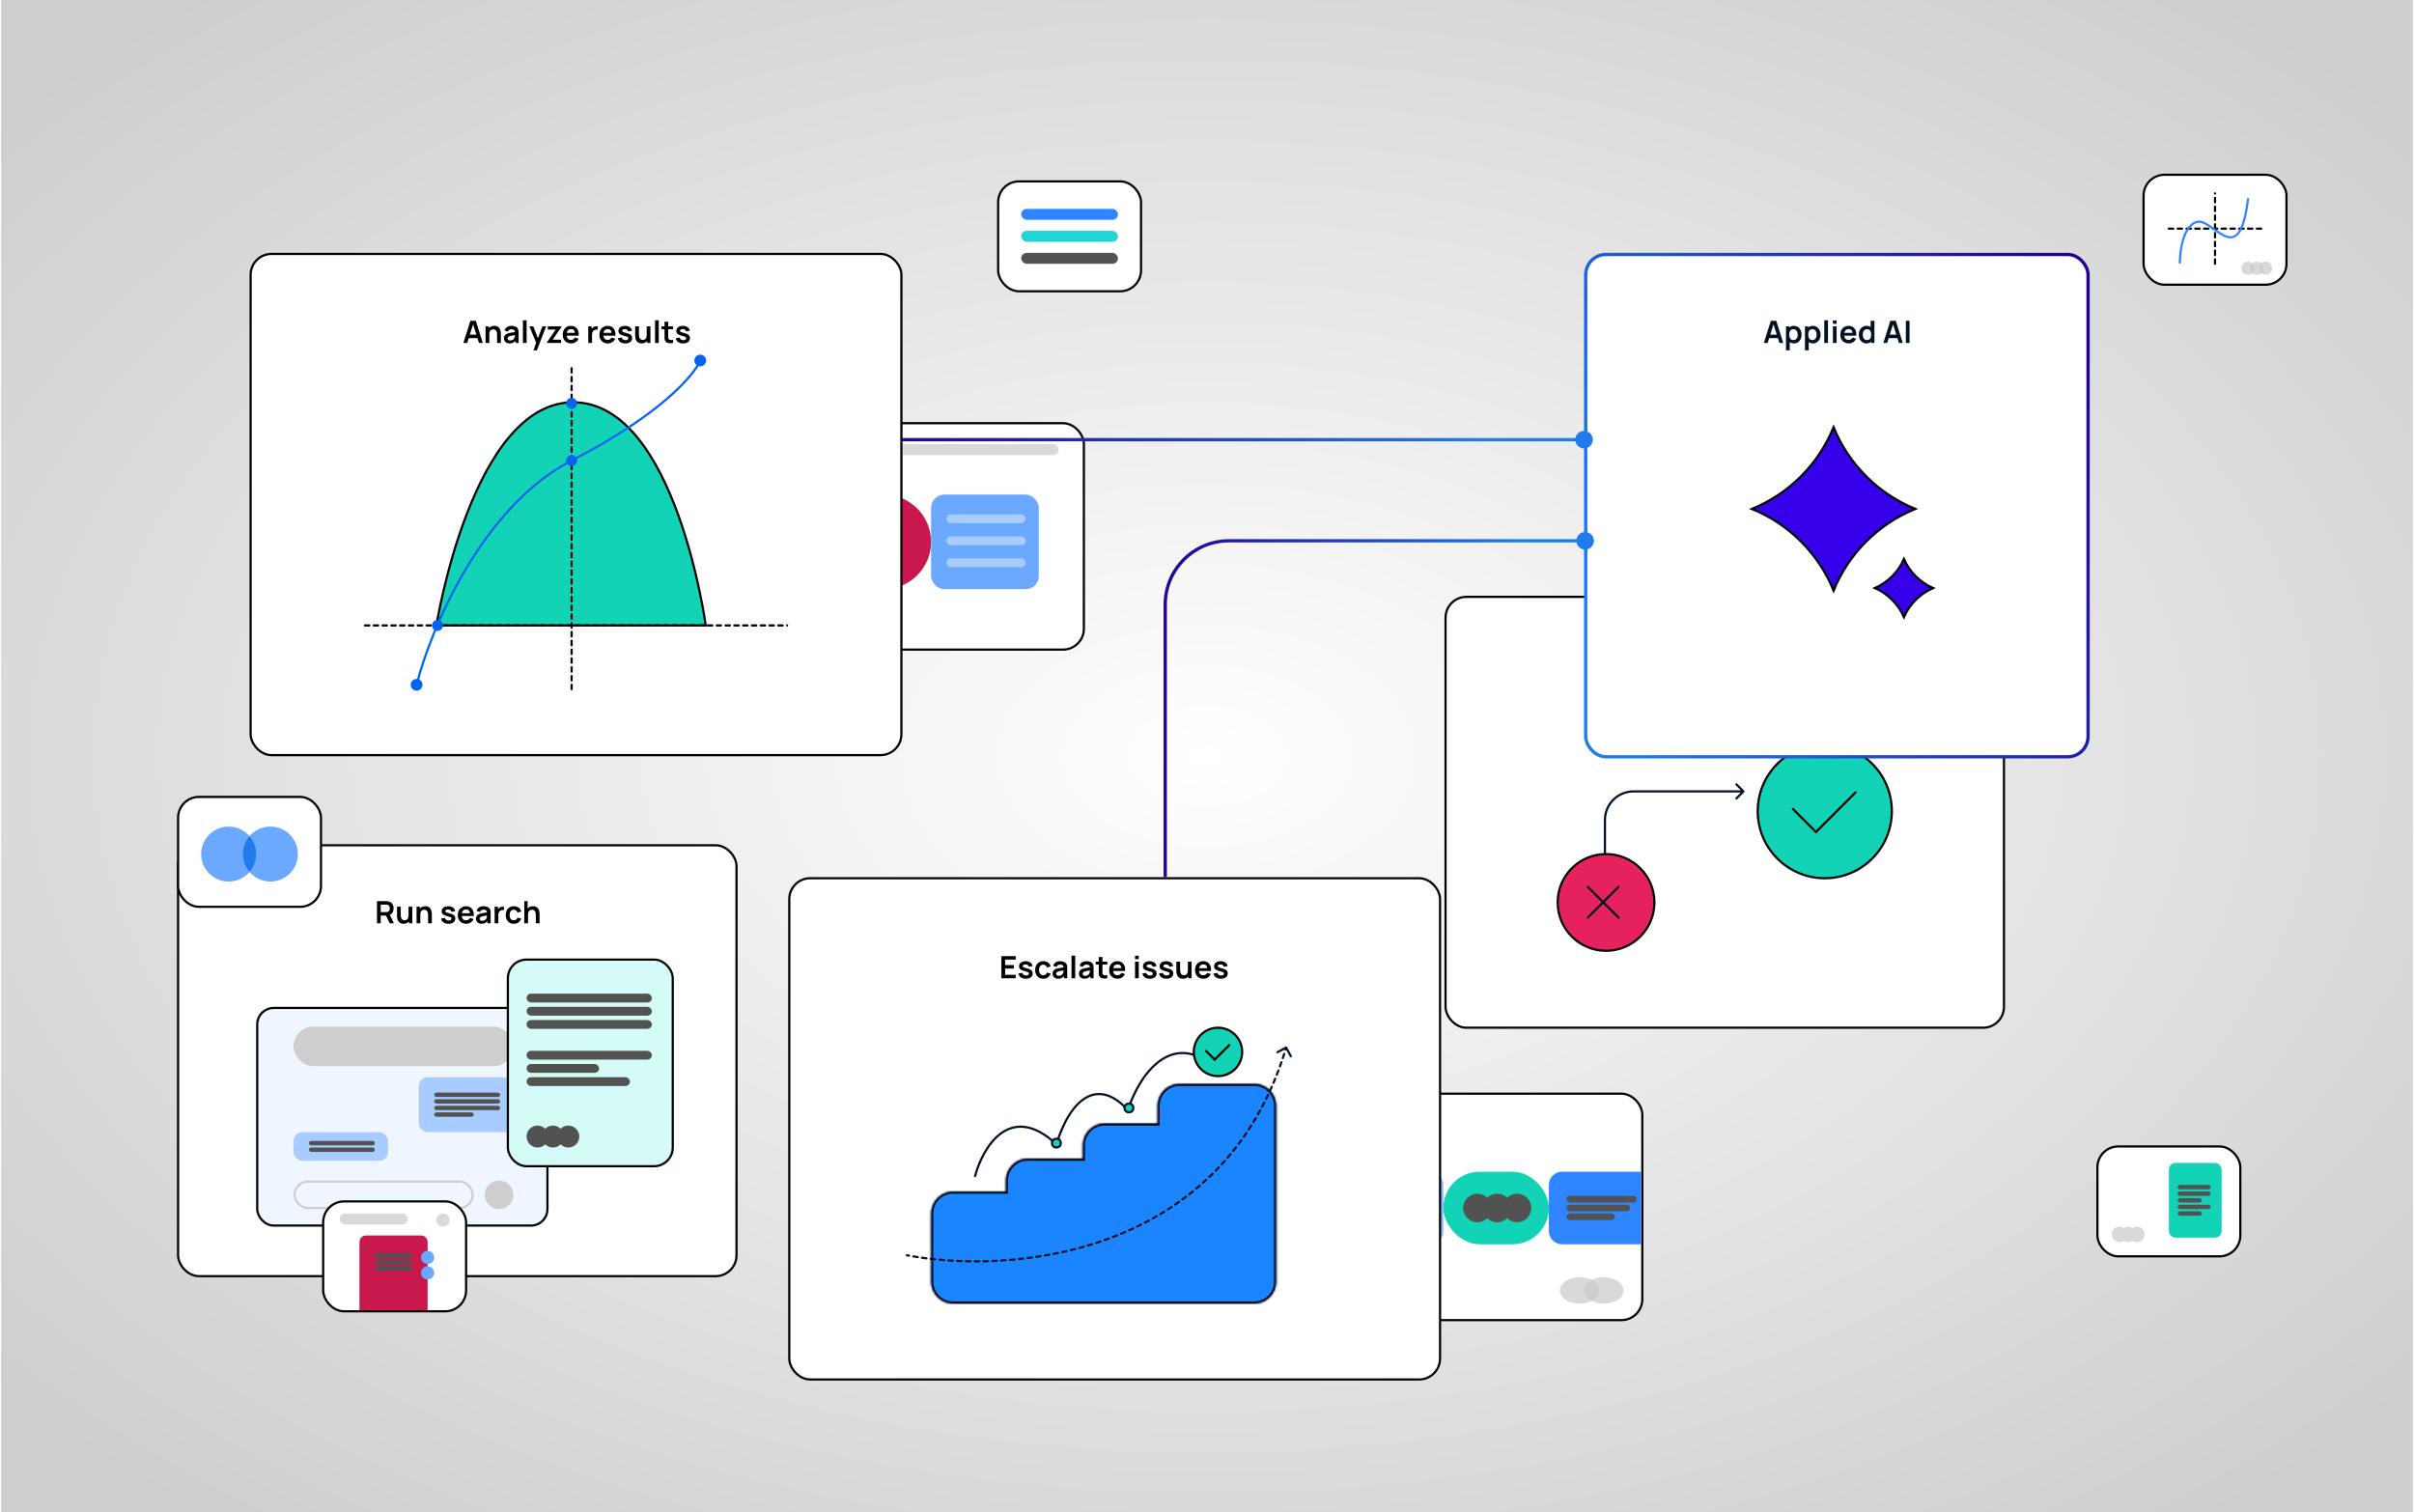 <?xml version="1.0" encoding="UTF-8"?> <svg xmlns="http://www.w3.org/2000/svg" width="1098" height="688" viewBox="0 0 1098 688" fill="none"><rect width="1097" height="688" transform="translate(0.5)" fill="url(#paint0_radial_133_767)"></rect><g filter="url(#filter0_f_133_767)"><rect x="81" y="384.5" width="254" height="196" rx="9.5" fill="white" stroke="black"></rect><path d="M171.48 420V409.92H175.645C175.743 409.92 175.869 409.925 176.023 409.934C176.177 409.939 176.319 409.953 176.45 409.976C177.033 410.065 177.514 410.258 177.892 410.557C178.275 410.856 178.557 411.234 178.739 411.691C178.926 412.144 179.019 412.648 179.019 413.203C179.019 414.024 178.811 414.731 178.396 415.324C177.981 415.912 177.344 416.276 176.485 416.416L175.764 416.479H173.167V420H171.48ZM177.269 420L175.281 415.898L176.996 415.52L179.18 420H177.269ZM173.167 414.904H175.575C175.668 414.904 175.773 414.899 175.89 414.89C176.007 414.881 176.114 414.862 176.212 414.834C176.492 414.764 176.711 414.64 176.87 414.463C177.033 414.286 177.148 414.085 177.213 413.861C177.283 413.637 177.318 413.418 177.318 413.203C177.318 412.988 177.283 412.769 177.213 412.545C177.148 412.316 177.033 412.113 176.87 411.936C176.711 411.759 176.492 411.635 176.212 411.565C176.114 411.537 176.007 411.521 175.89 411.516C175.773 411.507 175.668 411.502 175.575 411.502H173.167V414.904ZM183.557 420.217C182.997 420.217 182.535 420.124 182.171 419.937C181.807 419.75 181.518 419.512 181.303 419.223C181.089 418.934 180.93 418.626 180.827 418.299C180.725 417.972 180.657 417.664 180.624 417.375C180.596 417.081 180.582 416.843 180.582 416.661V412.44H182.29V416.08C182.29 416.313 182.307 416.577 182.339 416.871C182.372 417.16 182.447 417.44 182.563 417.711C182.685 417.977 182.862 418.196 183.095 418.369C183.333 418.542 183.653 418.628 184.054 418.628C184.269 418.628 184.481 418.593 184.691 418.523C184.901 418.453 185.09 418.334 185.258 418.166C185.431 417.993 185.569 417.758 185.671 417.459C185.774 417.16 185.825 416.782 185.825 416.325L186.826 416.752C186.826 417.396 186.7 417.979 186.448 418.502C186.201 419.025 185.835 419.442 185.349 419.755C184.864 420.063 184.267 420.217 183.557 420.217ZM186.028 420V417.655H185.825V412.44H187.519V420H186.028ZM194.715 420V416.36C194.715 416.122 194.699 415.858 194.666 415.569C194.633 415.28 194.556 415.002 194.435 414.736C194.318 414.465 194.141 414.244 193.903 414.071C193.67 413.898 193.352 413.812 192.951 413.812C192.736 413.812 192.524 413.847 192.314 413.917C192.104 413.987 191.913 414.108 191.74 414.281C191.572 414.449 191.437 414.682 191.334 414.981C191.231 415.275 191.18 415.653 191.18 416.115L190.179 415.688C190.179 415.044 190.303 414.461 190.55 413.938C190.802 413.415 191.171 413 191.656 412.692C192.141 412.379 192.739 412.223 193.448 412.223C194.008 412.223 194.47 412.316 194.834 412.503C195.198 412.69 195.487 412.928 195.702 413.217C195.917 413.506 196.075 413.814 196.178 414.141C196.281 414.468 196.346 414.778 196.374 415.072C196.407 415.361 196.423 415.597 196.423 415.779V420H194.715ZM189.472 420V412.44H190.977V414.785H191.18V420H189.472ZM203.971 420.21C203.038 420.21 202.28 420 201.696 419.58C201.113 419.16 200.758 418.57 200.632 417.809L202.354 417.543C202.443 417.916 202.639 418.21 202.942 418.425C203.246 418.64 203.628 418.747 204.09 418.747C204.496 418.747 204.809 418.668 205.028 418.509C205.252 418.346 205.364 418.124 205.364 417.844C205.364 417.671 205.322 417.534 205.238 417.431C205.159 417.324 204.982 417.221 204.706 417.123C204.431 417.025 204.009 416.901 203.439 416.752C202.805 416.584 202.301 416.404 201.927 416.213C201.554 416.017 201.286 415.786 201.122 415.52C200.959 415.254 200.877 414.932 200.877 414.554C200.877 414.083 201.001 413.672 201.248 413.322C201.496 412.972 201.841 412.704 202.284 412.517C202.728 412.326 203.25 412.23 203.852 412.23C204.44 412.23 204.961 412.321 205.413 412.503C205.871 412.685 206.239 412.944 206.519 413.28C206.799 413.616 206.972 414.01 207.037 414.463L205.315 414.771C205.273 414.449 205.126 414.195 204.874 414.008C204.627 413.821 204.296 413.716 203.88 413.693C203.484 413.67 203.164 413.73 202.921 413.875C202.679 414.015 202.557 414.213 202.557 414.47C202.557 414.615 202.606 414.738 202.704 414.841C202.802 414.944 202.998 415.046 203.292 415.149C203.591 415.252 204.034 415.378 204.622 415.527C205.224 415.681 205.705 415.858 206.064 416.059C206.428 416.255 206.69 416.491 206.848 416.766C207.012 417.041 207.093 417.375 207.093 417.767C207.093 418.528 206.816 419.125 206.26 419.559C205.71 419.993 204.947 420.21 203.971 420.21ZM212.063 420.21C211.298 420.21 210.626 420.044 210.047 419.713C209.469 419.382 209.016 418.922 208.689 418.334C208.367 417.746 208.206 417.069 208.206 416.304C208.206 415.478 208.365 414.762 208.682 414.155C209 413.544 209.441 413.07 210.005 412.734C210.57 412.398 211.223 412.23 211.965 412.23C212.749 412.23 213.414 412.414 213.96 412.783C214.511 413.147 214.919 413.663 215.185 414.33C215.451 414.997 215.552 415.784 215.486 416.689H213.813V416.073C213.809 415.252 213.664 414.652 213.379 414.274C213.095 413.896 212.647 413.707 212.035 413.707C211.345 413.707 210.831 413.922 210.495 414.351C210.159 414.776 209.991 415.399 209.991 416.22C209.991 416.985 210.159 417.578 210.495 417.998C210.831 418.418 211.321 418.628 211.965 418.628C212.381 418.628 212.738 418.537 213.036 418.355C213.34 418.168 213.573 417.9 213.736 417.55L215.402 418.054C215.113 418.735 214.665 419.265 214.058 419.643C213.456 420.021 212.791 420.21 212.063 420.21ZM209.459 416.689V415.415H214.66V416.689H209.459ZM219.026 420.21C218.48 420.21 218.018 420.107 217.64 419.902C217.262 419.692 216.975 419.414 216.779 419.069C216.587 418.724 216.492 418.343 216.492 417.928C216.492 417.564 216.552 417.237 216.674 416.948C216.795 416.654 216.982 416.402 217.234 416.192C217.486 415.977 217.812 415.802 218.214 415.667C218.517 415.569 218.872 415.48 219.278 415.401C219.688 415.322 220.132 415.249 220.608 415.184C221.088 415.114 221.59 415.039 222.113 414.96L221.511 415.303C221.515 414.78 221.399 414.395 221.161 414.148C220.923 413.901 220.521 413.777 219.957 413.777C219.616 413.777 219.287 413.856 218.97 414.015C218.652 414.174 218.431 414.447 218.305 414.834L216.765 414.351C216.951 413.712 217.306 413.198 217.829 412.811C218.356 412.424 219.065 412.23 219.957 412.23C220.629 412.23 221.219 412.34 221.728 412.559C222.241 412.778 222.621 413.138 222.869 413.637C223.004 413.903 223.086 414.176 223.114 414.456C223.142 414.731 223.156 415.032 223.156 415.359V420H221.679V418.362L221.924 418.628C221.583 419.174 221.184 419.575 220.727 419.832C220.274 420.084 219.707 420.21 219.026 420.21ZM219.362 418.866C219.744 418.866 220.071 418.798 220.342 418.663C220.612 418.528 220.827 418.362 220.986 418.166C221.149 417.97 221.259 417.786 221.315 417.613C221.403 417.398 221.452 417.153 221.462 416.878C221.476 416.598 221.483 416.372 221.483 416.199L222.001 416.353C221.492 416.432 221.056 416.502 220.692 416.563C220.328 416.624 220.015 416.682 219.754 416.738C219.492 416.789 219.261 416.848 219.061 416.913C218.865 416.983 218.699 417.065 218.564 417.158C218.428 417.251 218.323 417.359 218.249 417.48C218.179 417.601 218.144 417.744 218.144 417.907C218.144 418.094 218.19 418.259 218.284 418.404C218.377 418.544 218.512 418.656 218.69 418.74C218.872 418.824 219.096 418.866 219.362 418.866ZM224.978 420V412.44H226.469V414.281L226.287 414.043C226.38 413.791 226.504 413.562 226.658 413.357C226.817 413.147 227.006 412.974 227.225 412.839C227.412 412.713 227.617 412.615 227.841 412.545C228.07 412.47 228.303 412.426 228.541 412.412C228.779 412.393 229.01 412.403 229.234 412.44V414.015C229.01 413.95 228.751 413.929 228.457 413.952C228.168 413.975 227.906 414.057 227.673 414.197C227.44 414.323 227.248 414.484 227.099 414.68C226.954 414.876 226.847 415.1 226.777 415.352C226.707 415.599 226.672 415.868 226.672 416.157V420H224.978ZM233.716 420.21C232.937 420.21 232.272 420.037 231.721 419.692C231.17 419.342 230.748 418.866 230.454 418.264C230.165 417.662 230.018 416.981 230.013 416.22C230.018 415.445 230.169 414.759 230.468 414.162C230.771 413.56 231.201 413.089 231.756 412.748C232.311 412.403 232.972 412.23 233.737 412.23C234.596 412.23 235.321 412.447 235.914 412.881C236.511 413.31 236.901 413.898 237.083 414.645L235.403 415.1C235.272 414.694 235.055 414.379 234.752 414.155C234.449 413.926 234.103 413.812 233.716 413.812C233.277 413.812 232.916 413.917 232.631 414.127C232.346 414.332 232.136 414.617 232.001 414.981C231.866 415.345 231.798 415.758 231.798 416.22C231.798 416.939 231.959 417.52 232.281 417.963C232.603 418.406 233.081 418.628 233.716 418.628C234.164 418.628 234.516 418.525 234.773 418.32C235.034 418.115 235.23 417.818 235.361 417.431L237.083 417.816C236.85 418.586 236.441 419.179 235.858 419.594C235.275 420.005 234.561 420.21 233.716 420.21ZM243.715 420V416.36C243.715 416.122 243.699 415.858 243.666 415.569C243.633 415.28 243.556 415.002 243.435 414.736C243.318 414.465 243.141 414.244 242.903 414.071C242.67 413.898 242.352 413.812 241.951 413.812C241.736 413.812 241.524 413.847 241.314 413.917C241.104 413.987 240.913 414.108 240.74 414.281C240.572 414.449 240.437 414.682 240.334 414.981C240.231 415.275 240.18 415.653 240.18 416.115L239.179 415.688C239.179 415.044 239.303 414.461 239.55 413.938C239.802 413.415 240.171 413 240.656 412.692C241.141 412.379 241.739 412.223 242.448 412.223C243.008 412.223 243.47 412.316 243.834 412.503C244.198 412.69 244.487 412.928 244.702 413.217C244.917 413.506 245.075 413.814 245.178 414.141C245.281 414.468 245.346 414.778 245.374 415.072C245.407 415.361 245.423 415.597 245.423 415.779V420H243.715ZM238.472 420V409.92H239.977V415.226H240.18V420H238.472Z" fill="black"></path><rect x="117" y="458.5" width="132" height="99" rx="7.5" fill="#F0F6FF" stroke="black"></rect><rect x="133.5" y="467" width="100" height="18" rx="9" fill="#CECECE"></rect><rect x="134" y="537.5" width="81" height="12" rx="6" stroke="#CECECE"></rect><circle cx="227" cy="543.5" r="6.5" fill="#CECECE"></circle><rect x="190.5" y="490" width="43" height="25" rx="4" fill="#A8CCFF"></rect><rect x="197.5" y="497" width="30" height="2" rx="1" fill="#525252"></rect><rect x="197.5" y="500" width="30" height="2" rx="1" fill="#525252"></rect><rect x="197.5" y="503" width="30" height="2" rx="1" fill="#525252"></rect><rect x="197.5" y="506" width="18" height="2" rx="1" fill="#525252"></rect><rect x="133.5" y="515" width="43" height="13" rx="4" fill="#A8CCFF"></rect><rect x="140.5" y="519" width="30" height="2" rx="1" fill="#525252"></rect><rect x="140.5" y="522" width="30" height="2" rx="1" fill="#525252"></rect><rect x="231" y="436.5" width="75" height="94" rx="8.5" fill="#D5FBF6" stroke="black"></rect><rect x="239.5" y="452" width="57" height="4" rx="2" fill="#525252"></rect><rect x="239.5" y="458" width="57" height="4" rx="2" fill="#525252"></rect><rect x="239.5" y="464" width="57" height="4" rx="2" fill="#525252"></rect><rect x="239.5" y="478" width="57" height="4" rx="2" fill="#525252"></rect><rect x="239.5" y="484" width="33" height="4" rx="2" fill="#525252"></rect><rect x="239.5" y="490" width="47" height="4" rx="2" fill="#525252"></rect><circle cx="244.5" cy="517" r="5" fill="#525252"></circle><circle cx="251.5" cy="517" r="5" fill="#525252"></circle><circle cx="258.5" cy="517" r="5" fill="#525252"></circle></g><g filter="url(#filter1_f_133_767)"><rect x="657.5" y="271.5" width="254" height="196" rx="9.5" fill="white" stroke="black"></rect><path d="M744.243 311.21C743.235 311.21 742.372 310.991 741.653 310.552C740.934 310.109 740.381 309.493 739.994 308.704C739.611 307.915 739.42 307.001 739.42 305.96C739.42 304.919 739.611 304.005 739.994 303.216C740.381 302.427 740.934 301.814 741.653 301.375C742.372 300.932 743.235 300.71 744.243 300.71C745.405 300.71 746.373 301.002 747.148 301.585C747.923 302.164 748.466 302.945 748.779 303.93L747.078 304.399C746.882 303.741 746.548 303.228 746.077 302.859C745.606 302.486 744.994 302.299 744.243 302.299C743.566 302.299 743.002 302.451 742.549 302.754C742.101 303.057 741.763 303.484 741.534 304.035C741.31 304.581 741.196 305.223 741.191 305.96C741.191 306.697 741.303 307.341 741.527 307.892C741.756 308.438 742.096 308.863 742.549 309.166C743.002 309.469 743.566 309.621 744.243 309.621C744.994 309.621 745.606 309.434 746.077 309.061C746.548 308.688 746.882 308.174 747.078 307.521L748.779 307.99C748.466 308.975 747.923 309.759 747.148 310.342C746.373 310.921 745.405 311.21 744.243 311.21ZM750.456 311V300.71H752.143V311H750.456ZM757.677 311.21C756.911 311.21 756.239 311.044 755.661 310.713C755.082 310.382 754.629 309.922 754.303 309.334C753.981 308.746 753.82 308.069 753.82 307.304C753.82 306.478 753.978 305.762 754.296 305.155C754.613 304.544 755.054 304.07 755.619 303.734C756.183 303.398 756.837 303.23 757.579 303.23C758.363 303.23 759.028 303.414 759.574 303.783C760.124 304.147 760.533 304.663 760.799 305.33C761.065 305.997 761.165 306.784 761.1 307.689H759.427V307.073C759.422 306.252 759.277 305.652 758.993 305.274C758.708 304.896 758.26 304.707 757.649 304.707C756.958 304.707 756.445 304.922 756.109 305.351C755.773 305.776 755.605 306.399 755.605 307.22C755.605 307.985 755.773 308.578 756.109 308.998C756.445 309.418 756.935 309.628 757.579 309.628C757.994 309.628 758.351 309.537 758.65 309.355C758.953 309.168 759.186 308.9 759.35 308.55L761.016 309.054C760.726 309.735 760.278 310.265 759.672 310.643C759.07 311.021 758.405 311.21 757.677 311.21ZM755.073 307.689V306.415H760.274V307.689H755.073ZM764.639 311.21C764.093 311.21 763.631 311.107 763.253 310.902C762.875 310.692 762.588 310.414 762.392 310.069C762.201 309.724 762.105 309.343 762.105 308.928C762.105 308.564 762.166 308.237 762.287 307.948C762.408 307.654 762.595 307.402 762.847 307.192C763.099 306.977 763.426 306.802 763.827 306.667C764.13 306.569 764.485 306.48 764.891 306.401C765.302 306.322 765.745 306.249 766.221 306.184C766.702 306.114 767.203 306.039 767.726 305.96L767.124 306.303C767.129 305.78 767.012 305.395 766.774 305.148C766.536 304.901 766.135 304.777 765.57 304.777C765.229 304.777 764.9 304.856 764.583 305.015C764.266 305.174 764.044 305.447 763.918 305.834L762.378 305.351C762.565 304.712 762.919 304.198 763.442 303.811C763.969 303.424 764.679 303.23 765.57 303.23C766.242 303.23 766.832 303.34 767.341 303.559C767.854 303.778 768.235 304.138 768.482 304.637C768.617 304.903 768.699 305.176 768.727 305.456C768.755 305.731 768.769 306.032 768.769 306.359V311H767.292V309.362L767.537 309.628C767.196 310.174 766.797 310.575 766.34 310.832C765.887 311.084 765.32 311.21 764.639 311.21ZM764.975 309.866C765.358 309.866 765.684 309.798 765.955 309.663C766.226 309.528 766.44 309.362 766.599 309.166C766.762 308.97 766.872 308.786 766.928 308.613C767.017 308.398 767.066 308.153 767.075 307.878C767.089 307.598 767.096 307.372 767.096 307.199L767.614 307.353C767.105 307.432 766.669 307.502 766.305 307.563C765.941 307.624 765.628 307.682 765.367 307.738C765.106 307.789 764.875 307.848 764.674 307.913C764.478 307.983 764.312 308.065 764.177 308.158C764.042 308.251 763.937 308.359 763.862 308.48C763.792 308.601 763.757 308.744 763.757 308.907C763.757 309.094 763.804 309.259 763.897 309.404C763.99 309.544 764.126 309.656 764.303 309.74C764.485 309.824 764.709 309.866 764.975 309.866ZM770.591 311V303.44H772.082V305.281L771.9 305.043C771.994 304.791 772.117 304.562 772.271 304.357C772.43 304.147 772.619 303.974 772.838 303.839C773.025 303.713 773.23 303.615 773.454 303.545C773.683 303.47 773.916 303.426 774.154 303.412C774.392 303.393 774.623 303.403 774.847 303.44V305.015C774.623 304.95 774.364 304.929 774.07 304.952C773.781 304.975 773.52 305.057 773.286 305.197C773.053 305.323 772.862 305.484 772.712 305.68C772.568 305.876 772.46 306.1 772.39 306.352C772.32 306.599 772.285 306.868 772.285 307.157V311H770.591ZM779.126 302.292V300.745H780.813V302.292H779.126ZM779.126 311V303.44H780.813V311H779.126ZM785.829 311.21C784.895 311.21 784.137 311 783.554 310.58C782.97 310.16 782.616 309.57 782.49 308.809L784.212 308.543C784.3 308.916 784.496 309.21 784.8 309.425C785.103 309.64 785.486 309.747 785.948 309.747C786.354 309.747 786.666 309.668 786.886 309.509C787.11 309.346 787.222 309.124 787.222 308.844C787.222 308.671 787.18 308.534 787.096 308.431C787.016 308.324 786.839 308.221 786.564 308.123C786.288 308.025 785.866 307.901 785.297 307.752C784.662 307.584 784.158 307.404 783.785 307.213C783.411 307.017 783.143 306.786 782.98 306.52C782.816 306.254 782.735 305.932 782.735 305.554C782.735 305.083 782.858 304.672 783.106 304.322C783.353 303.972 783.698 303.704 784.142 303.517C784.585 303.326 785.108 303.23 785.71 303.23C786.298 303.23 786.818 303.321 787.271 303.503C787.728 303.685 788.097 303.944 788.377 304.28C788.657 304.616 788.829 305.01 788.895 305.463L787.173 305.771C787.131 305.449 786.984 305.195 786.732 305.008C786.484 304.821 786.153 304.716 785.738 304.693C785.341 304.67 785.021 304.73 784.779 304.875C784.536 305.015 784.415 305.213 784.415 305.47C784.415 305.615 784.464 305.738 784.562 305.841C784.66 305.944 784.856 306.046 785.15 306.149C785.448 306.252 785.892 306.378 786.48 306.527C787.082 306.681 787.562 306.858 787.922 307.059C788.286 307.255 788.547 307.491 788.706 307.766C788.869 308.041 788.951 308.375 788.951 308.767C788.951 309.528 788.673 310.125 788.118 310.559C787.567 310.993 786.804 311.21 785.829 311.21ZM793.403 311.21C792.47 311.21 791.711 311 791.128 310.58C790.545 310.16 790.19 309.57 790.064 308.809L791.786 308.543C791.875 308.916 792.071 309.21 792.374 309.425C792.677 309.64 793.06 309.747 793.522 309.747C793.928 309.747 794.241 309.668 794.46 309.509C794.684 309.346 794.796 309.124 794.796 308.844C794.796 308.671 794.754 308.534 794.67 308.431C794.591 308.324 794.413 308.221 794.138 308.123C793.863 308.025 793.44 307.901 792.871 307.752C792.236 307.584 791.732 307.404 791.359 307.213C790.986 307.017 790.717 306.786 790.554 306.52C790.391 306.254 790.309 305.932 790.309 305.554C790.309 305.083 790.433 304.672 790.68 304.322C790.927 303.972 791.273 303.704 791.716 303.517C792.159 303.326 792.682 303.23 793.284 303.23C793.872 303.23 794.392 303.321 794.845 303.503C795.302 303.685 795.671 303.944 795.951 304.28C796.231 304.616 796.404 305.01 796.469 305.463L794.747 305.771C794.705 305.449 794.558 305.195 794.306 305.008C794.059 304.821 793.727 304.716 793.312 304.693C792.915 304.67 792.596 304.73 792.353 304.875C792.11 305.015 791.989 305.213 791.989 305.47C791.989 305.615 792.038 305.738 792.136 305.841C792.234 305.944 792.43 306.046 792.724 306.149C793.023 306.252 793.466 306.378 794.054 306.527C794.656 306.681 795.137 306.858 795.496 307.059C795.86 307.255 796.121 307.491 796.28 307.766C796.443 308.041 796.525 308.375 796.525 308.767C796.525 309.528 796.247 310.125 795.692 310.559C795.141 310.993 794.378 311.21 793.403 311.21ZM800.893 311.217C800.333 311.217 799.871 311.124 799.507 310.937C799.143 310.75 798.854 310.512 798.639 310.223C798.424 309.934 798.266 309.626 798.163 309.299C798.06 308.972 797.993 308.664 797.96 308.375C797.932 308.081 797.918 307.843 797.918 307.661V303.44H799.626V307.08C799.626 307.313 799.642 307.577 799.675 307.871C799.708 308.16 799.782 308.44 799.899 308.711C800.02 308.977 800.198 309.196 800.431 309.369C800.669 309.542 800.989 309.628 801.39 309.628C801.605 309.628 801.817 309.593 802.027 309.523C802.237 309.453 802.426 309.334 802.594 309.166C802.767 308.993 802.904 308.758 803.007 308.459C803.11 308.16 803.161 307.782 803.161 307.325L804.162 307.752C804.162 308.396 804.036 308.979 803.784 309.502C803.537 310.025 803.17 310.442 802.685 310.755C802.2 311.063 801.602 311.217 800.893 311.217ZM803.364 311V308.655H803.161V303.44H804.855V311H803.364ZM810.259 311.21C809.493 311.21 808.821 311.044 808.243 310.713C807.664 310.382 807.211 309.922 806.885 309.334C806.563 308.746 806.402 308.069 806.402 307.304C806.402 306.478 806.56 305.762 806.878 305.155C807.195 304.544 807.636 304.07 808.201 303.734C808.765 303.398 809.419 303.23 810.161 303.23C810.945 303.23 811.61 303.414 812.156 303.783C812.706 304.147 813.115 304.663 813.381 305.33C813.647 305.997 813.747 306.784 813.682 307.689H812.009V307.073C812.004 306.252 811.859 305.652 811.575 305.274C811.29 304.896 810.842 304.707 810.231 304.707C809.54 304.707 809.027 304.922 808.691 305.351C808.355 305.776 808.187 306.399 808.187 307.22C808.187 307.985 808.355 308.578 808.691 308.998C809.027 309.418 809.517 309.628 810.161 309.628C810.576 309.628 810.933 309.537 811.232 309.355C811.535 309.168 811.768 308.9 811.932 308.55L813.598 309.054C813.308 309.735 812.86 310.265 812.254 310.643C811.652 311.021 810.987 311.21 810.259 311.21ZM807.655 307.689V306.415H812.856V307.689H807.655ZM818.163 311.21C817.229 311.21 816.471 311 815.888 310.58C815.304 310.16 814.95 309.57 814.824 308.809L816.546 308.543C816.634 308.916 816.83 309.21 817.134 309.425C817.437 309.64 817.82 309.747 818.282 309.747C818.688 309.747 819 309.668 819.22 309.509C819.444 309.346 819.556 309.124 819.556 308.844C819.556 308.671 819.514 308.534 819.43 308.431C819.35 308.324 819.173 308.221 818.898 308.123C818.622 308.025 818.2 307.901 817.631 307.752C816.996 307.584 816.492 307.404 816.119 307.213C815.745 307.017 815.477 306.786 815.314 306.52C815.15 306.254 815.069 305.932 815.069 305.554C815.069 305.083 815.192 304.672 815.44 304.322C815.687 303.972 816.032 303.704 816.476 303.517C816.919 303.326 817.442 303.23 818.044 303.23C818.632 303.23 819.152 303.321 819.605 303.503C820.062 303.685 820.431 303.944 820.711 304.28C820.991 304.616 821.163 305.01 821.229 305.463L819.507 305.771C819.465 305.449 819.318 305.195 819.066 305.008C818.818 304.821 818.487 304.716 818.072 304.693C817.675 304.67 817.355 304.73 817.113 304.875C816.87 305.015 816.749 305.213 816.749 305.47C816.749 305.615 816.798 305.738 816.896 305.841C816.994 305.944 817.19 306.046 817.484 306.149C817.782 306.252 818.226 306.378 818.814 306.527C819.416 306.681 819.896 306.858 820.256 307.059C820.62 307.255 820.881 307.491 821.04 307.766C821.203 308.041 821.285 308.375 821.285 308.767C821.285 309.528 821.007 310.125 820.452 310.559C819.901 310.993 819.138 311.21 818.163 311.21Z" fill="black"></path><circle cx="730.5" cy="410.5" r="22" fill="#E5225E" stroke="black"></circle><path d="M736.199 403.4L722.199 417.401" stroke="#021123" stroke-linecap="round"></path><path d="M736.199 417.401L722.199 403.4" stroke="#021123" stroke-linecap="round"></path><path d="M729.5 388C729.5 388.276 729.724 388.5 730 388.5C730.276 388.5 730.5 388.276 730.5 388H729.5ZM793.354 360.354C793.549 360.158 793.549 359.842 793.354 359.646L790.172 356.464C789.976 356.269 789.66 356.269 789.464 356.464C789.269 356.66 789.269 356.976 789.464 357.172L792.293 360L789.464 362.828C789.269 363.024 789.269 363.34 789.464 363.536C789.66 363.731 789.976 363.731 790.172 363.536L793.354 360.354ZM730.5 388V373H729.5V388H730.5ZM743 360.5H793V359.5H743V360.5ZM730.5 373C730.5 366.096 736.096 360.5 743 360.5V359.5C735.544 359.5 729.5 365.544 729.5 373H730.5Z" fill="#021123"></path><circle cx="830" cy="369" r="30.5" fill="#12D3B6" stroke="black"></circle><path d="M815.49 367.982L825.984 378.476L843.973 360.486" stroke="black" stroke-linecap="round"></path></g><g filter="url(#filter2_f_133_767)"><rect x="613" y="497.5" width="134" height="103" rx="9.5" fill="white" stroke="black"></rect><path d="M613.5 533H650.5C653.814 533 656.5 535.686 656.5 539V560C656.5 563.314 653.814 566 650.5 566H613.5V533Z" fill="#8ABBFF"></path><path d="M746.5 533H710.5C707.186 533 704.5 535.686 704.5 539V560C704.5 563.314 707.186 566 710.5 566H746.5V533Z" fill="#2E85FF"></path><rect x="656.5" y="533" width="48" height="33" rx="16.5" fill="#12D3B6"></rect><circle cx="672" cy="549.5" r="6.5" fill="#525252"></circle><circle cx="681" cy="549.5" r="6.5" fill="#525252"></circle><circle cx="690" cy="549.5" r="6.5" fill="#525252"></circle><rect x="615.5" y="544" width="32" height="3" rx="1.5" fill="#525252"></rect><rect x="615.5" y="548" width="32" height="3" rx="1.5" fill="#525252"></rect><rect x="615.5" y="552" width="22" height="3" rx="1.5" fill="#525252"></rect><rect x="638.5" y="552" width="9" height="3" rx="1.5" fill="#525252"></rect><rect x="712.5" y="544" width="32" height="3" rx="1.5" fill="#525252"></rect><rect x="712.5" y="548" width="29" height="3" rx="1.5" fill="#525252"></rect><rect x="712.5" y="552" width="22" height="3" rx="1.5" fill="#525252"></rect><circle cx="629.5" cy="514" r="6" fill="#D9D9D9"></circle><ellipse cx="729.5" cy="587" rx="9" ry="6" fill="#D9D9D9"></ellipse><ellipse cx="718.5" cy="587" rx="9" ry="6" fill="#D9D9D9"></ellipse><path fill-rule="evenodd" clip-rule="evenodd" d="M724 591.75C726.129 590.652 727.5 588.933 727.5 587C727.5 585.067 726.129 583.348 724 582.25C721.871 583.348 720.5 585.067 720.5 587C720.5 588.933 721.871 590.652 724 591.75Z" fill="#CECECE"></path></g><g filter="url(#filter3_f_133_767)"><rect x="359" y="192.5" width="134" height="103" rx="9.5" fill="white" stroke="black"></rect><circle cx="402" cy="246.5" r="21.5" fill="#C9184D"></circle><rect x="423.5" y="225" width="49" height="43" rx="6" fill="#6BA8FF"></rect><rect x="430.5" y="234" width="36" height="4" rx="2" fill="#A8CCFF"></rect><rect x="430.5" y="244" width="36" height="4" rx="2" fill="#A8CCFF"></rect><rect x="430.5" y="254" width="36" height="4" rx="2" fill="#A8CCFF"></rect><rect x="404.5" y="202" width="77" height="5" rx="2.5" fill="#D9D9D9"></rect><rect x="368.5" y="281" width="32" height="5" rx="2.5" fill="#D9D9D9"></rect></g><g filter="url(#filter4_f_133_767)"><rect x="453" y="559.5" width="65" height="50" rx="9.5" fill="white" stroke="black"></rect><path fill-rule="evenodd" clip-rule="evenodd" d="M477.957 594.302C477.599 594.466 477.178 594.464 476.801 594.58C475.915 594.853 474.975 595 474 595C468.753 595 464.5 590.747 464.5 585.5C464.5 580.253 468.753 576 474 576C475.247 576 476.439 576.24 477.53 576.678C477.699 576.745 477.877 576.794 478.036 576.881C483.692 579.95 487.63 579.983 494.008 576.783C494.299 576.636 494.639 576.606 494.948 576.501C495.906 576.176 496.932 576 498 576C503.247 576 507.5 580.253 507.5 585.5C507.5 590.747 503.247 595 498 595C497 595 496.035 594.845 495.13 594.559C494.77 594.445 494.371 594.437 494.029 594.277C487.895 591.41 483.954 591.553 477.957 594.302Z" fill="#12D3B6"></path><circle cx="506.5" cy="569" r="4" fill="#D9D9D9"></circle><circle cx="462.5" cy="601" r="4" fill="#D9D9D9"></circle><path d="M475.5 584H483.5" stroke="#D5FBF6" stroke-linecap="round"></path><path d="M475.5 587H483.5" stroke="#D5FBF6" stroke-linecap="round"></path></g><g filter="url(#filter5_f_133_767)"><rect x="454" y="82.5" width="65" height="50" rx="9.5" fill="white" stroke="black"></rect><rect x="464.5" y="95" width="44" height="5" rx="2.5" fill="#2E85FF"></rect><rect x="464.5" y="105" width="44" height="5" rx="2.5" fill="#21D5D4"></rect><rect x="464.5" y="115" width="44" height="5" rx="2.5" fill="#525252"></rect></g><g filter="url(#filter6_f_133_767)"><rect x="81" y="362.5" width="65" height="50" rx="9.5" fill="white" stroke="black"></rect><circle cx="104" cy="388.5" r="12.5" fill="#6BA8FF"></circle><circle cx="123" cy="388.5" r="12.5" fill="#6BA8FF"></circle><path fill-rule="evenodd" clip-rule="evenodd" d="M113.5 396.624C115.37 394.439 116.5 391.602 116.5 388.5C116.5 385.398 115.37 382.561 113.5 380.376C111.63 382.561 110.5 385.398 110.5 388.5C110.5 391.602 111.63 394.439 113.5 396.624Z" fill="#207CEC"></path></g><g filter="url(#filter7_f_133_767)"><rect x="147" y="546.5" width="65" height="50" rx="9.5" fill="white" stroke="black"></rect><circle cx="201.5" cy="555" r="3" fill="#D9D9D9"></circle><path d="M163.5 565C163.5 563.343 164.843 562 166.5 562H191.5C193.157 562 194.5 563.343 194.5 565V596H163.5V565Z" fill="#C9184D"></path><circle cx="194.5" cy="572" r="3" fill="#6BA8FF"></circle><circle cx="194.5" cy="579" r="3" fill="#6BA8FF"></circle><rect x="154.5" y="552" width="31" height="5" rx="2.5" fill="#D9D9D9"></rect><rect x="170.5" y="570" width="17" height="2" rx="1" fill="#525252"></rect><rect x="170.5" y="573" width="17" height="2" rx="1" fill="#525252"></rect><rect x="170.5" y="576" width="17" height="2" rx="1" fill="#525252"></rect></g><g filter="url(#filter8_f_133_767)"><rect x="954" y="521.5" width="65" height="50" rx="9.5" fill="white" stroke="black"></rect><rect x="986.5" y="529" width="24" height="34" rx="3" fill="#12D3B6"></rect><rect x="990.5" y="539" width="15" height="2" rx="1" fill="#525252"></rect><rect x="990.5" y="542" width="15" height="2" rx="1" fill="#525252"></rect><rect x="990.5" y="545" width="11" height="2" rx="1" fill="#525252"></rect><rect x="990.5" y="551" width="11" height="2" rx="1" fill="#525252"></rect><rect x="990.5" y="548" width="15" height="2" rx="1" fill="#525252"></rect><circle cx="964" cy="561.5" r="3.5" fill="#D9D9D9"></circle><circle cx="968" cy="561.5" r="3.5" fill="#D9D9D9"></circle><circle cx="972" cy="561.5" r="3.5" fill="#D9D9D9"></circle></g><g filter="url(#filter9_f_133_767)"><rect x="975" y="79.5" width="65" height="50" rx="9.5" fill="white" stroke="black"></rect><path d="M986.5 104H1028.5" stroke="black" stroke-linecap="round" stroke-dasharray="2 2"></path><path d="M1007.5 120L1007.5 88" stroke="black" stroke-linecap="round" stroke-dasharray="2 2"></path><path d="M991.5 119.5C991.5 114.167 993 103 999 101C1006.5 98.5 1018.5 124 1022.5 90.5" stroke="#2E85FF" stroke-linecap="round"></path><circle cx="1030.5" cy="122" r="3" fill="#D9D9D9"></circle><circle cx="1026.5" cy="122" r="3" fill="#D9D9D9"></circle><circle cx="1022.5" cy="122" r="3" fill="#D9D9D9"></circle><path fill-rule="evenodd" clip-rule="evenodd" d="M1024.5 124.236C1025.11 123.687 1025.5 122.889 1025.5 122C1025.5 121.112 1025.11 120.313 1024.5 119.764C1023.89 120.313 1023.5 121.112 1023.5 122C1023.5 122.889 1023.89 123.687 1024.5 124.236Z" fill="#CECECE"></path><path fill-rule="evenodd" clip-rule="evenodd" d="M1028.5 124.236C1029.11 123.687 1029.5 122.889 1029.5 122C1029.5 121.112 1029.11 120.313 1028.5 119.764C1027.89 120.313 1027.5 121.112 1027.5 122C1027.5 122.889 1027.89 123.687 1028.5 124.236Z" fill="#CECECE"></path></g><rect x="114" y="115.5" width="296" height="228" rx="9.5" fill="white" stroke="black"></rect><path d="M210.78 156L213.958 145.92H216.429L219.607 156H217.871L214.987 146.956H215.365L212.516 156H210.78ZM212.551 153.816V152.241H217.843V153.816H212.551ZM226.102 156V152.36C226.102 152.122 226.085 151.858 226.053 151.569C226.02 151.28 225.943 151.002 225.822 150.736C225.705 150.465 225.528 150.244 225.29 150.071C225.056 149.898 224.739 149.812 224.338 149.812C224.123 149.812 223.911 149.847 223.701 149.917C223.491 149.987 223.299 150.108 223.127 150.281C222.959 150.449 222.823 150.682 222.721 150.981C222.618 151.275 222.567 151.653 222.567 152.115L221.566 151.688C221.566 151.044 221.689 150.461 221.937 149.938C222.189 149.415 222.557 149 223.043 148.692C223.528 148.379 224.125 148.223 224.835 148.223C225.395 148.223 225.857 148.316 226.221 148.503C226.585 148.69 226.874 148.928 227.089 149.217C227.303 149.506 227.462 149.814 227.565 150.141C227.667 150.468 227.733 150.778 227.761 151.072C227.793 151.361 227.81 151.597 227.81 151.779V156H226.102ZM220.859 156V148.44H222.364V150.785H222.567V156H220.859ZM231.75 156.21C231.204 156.21 230.742 156.107 230.364 155.902C229.986 155.692 229.699 155.414 229.503 155.069C229.312 154.724 229.216 154.343 229.216 153.928C229.216 153.564 229.277 153.237 229.398 152.948C229.52 152.654 229.706 152.402 229.958 152.192C230.21 151.977 230.537 151.802 230.938 151.667C231.242 151.569 231.596 151.48 232.002 151.401C232.413 151.322 232.856 151.249 233.332 151.184C233.813 151.114 234.315 151.039 234.837 150.96L234.235 151.303C234.24 150.78 234.123 150.395 233.885 150.148C233.647 149.901 233.246 149.777 232.681 149.777C232.341 149.777 232.012 149.856 231.694 150.015C231.377 150.174 231.155 150.447 231.029 150.834L229.489 150.351C229.676 149.712 230.031 149.198 230.553 148.811C231.081 148.424 231.79 148.23 232.681 148.23C233.353 148.23 233.944 148.34 234.452 148.559C234.966 148.778 235.346 149.138 235.593 149.637C235.729 149.903 235.81 150.176 235.838 150.456C235.866 150.731 235.88 151.032 235.88 151.359V156H234.403V154.362L234.648 154.628C234.308 155.174 233.909 155.575 233.451 155.832C232.999 156.084 232.432 156.21 231.75 156.21ZM232.086 154.866C232.469 154.866 232.796 154.798 233.066 154.663C233.337 154.528 233.552 154.362 233.71 154.166C233.874 153.97 233.983 153.786 234.039 153.613C234.128 153.398 234.177 153.153 234.186 152.878C234.2 152.598 234.207 152.372 234.207 152.199L234.725 152.353C234.217 152.432 233.78 152.502 233.416 152.563C233.052 152.624 232.74 152.682 232.478 152.738C232.217 152.789 231.986 152.848 231.785 152.913C231.589 152.983 231.424 153.065 231.288 153.158C231.153 153.251 231.048 153.359 230.973 153.48C230.903 153.601 230.868 153.744 230.868 153.907C230.868 154.094 230.915 154.259 231.008 154.404C231.102 154.544 231.237 154.656 231.414 154.74C231.596 154.824 231.82 154.866 232.086 154.866ZM237.843 156V145.71H239.53V156H237.843ZM242.62 159.36L244.076 155.363L244.104 156.539L240.807 148.44H242.564L244.902 154.432H244.454L246.729 148.44H248.416L244.202 159.36H242.62ZM248.76 156V155.769L252.764 149.917H249.166V148.44H255.389V148.678L251.399 154.523H255.221V156H248.76ZM259.802 156.21C259.036 156.21 258.364 156.044 257.786 155.713C257.207 155.382 256.754 154.922 256.428 154.334C256.106 153.746 255.945 153.069 255.945 152.304C255.945 151.478 256.103 150.762 256.421 150.155C256.738 149.544 257.179 149.07 257.744 148.734C258.308 148.398 258.962 148.23 259.704 148.23C260.488 148.23 261.153 148.414 261.699 148.783C262.249 149.147 262.658 149.663 262.924 150.33C263.19 150.997 263.29 151.784 263.225 152.689H261.552V152.073C261.547 151.252 261.402 150.652 261.118 150.274C260.833 149.896 260.385 149.707 259.774 149.707C259.083 149.707 258.57 149.922 258.234 150.351C257.898 150.776 257.73 151.399 257.73 152.22C257.73 152.985 257.898 153.578 258.234 153.998C258.57 154.418 259.06 154.628 259.704 154.628C260.119 154.628 260.476 154.537 260.775 154.355C261.078 154.168 261.311 153.9 261.475 153.55L263.141 154.054C262.851 154.735 262.403 155.265 261.797 155.643C261.195 156.021 260.53 156.21 259.802 156.21ZM257.198 152.689V151.415H262.399V152.689H257.198ZM267.589 156V148.44H269.08V150.281L268.898 150.043C268.992 149.791 269.115 149.562 269.269 149.357C269.428 149.147 269.617 148.974 269.836 148.839C270.023 148.713 270.228 148.615 270.452 148.545C270.681 148.47 270.914 148.426 271.152 148.412C271.39 148.393 271.621 148.403 271.845 148.44V150.015C271.621 149.95 271.362 149.929 271.068 149.952C270.779 149.975 270.518 150.057 270.284 150.197C270.051 150.323 269.86 150.484 269.71 150.68C269.566 150.876 269.458 151.1 269.388 151.352C269.318 151.599 269.283 151.868 269.283 152.157V156H267.589ZM276.481 156.21C275.716 156.21 275.044 156.044 274.465 155.713C273.887 155.382 273.434 154.922 273.107 154.334C272.785 153.746 272.624 153.069 272.624 152.304C272.624 151.478 272.783 150.762 273.1 150.155C273.418 149.544 273.859 149.07 274.423 148.734C274.988 148.398 275.641 148.23 276.383 148.23C277.167 148.23 277.832 148.414 278.378 148.783C278.929 149.147 279.337 149.663 279.603 150.33C279.869 150.997 279.97 151.784 279.904 152.689H278.231V152.073C278.227 151.252 278.082 150.652 277.797 150.274C277.513 149.896 277.065 149.707 276.453 149.707C275.763 149.707 275.249 149.922 274.913 150.351C274.577 150.776 274.409 151.399 274.409 152.22C274.409 152.985 274.577 153.578 274.913 153.998C275.249 154.418 275.739 154.628 276.383 154.628C276.799 154.628 277.156 154.537 277.454 154.355C277.758 154.168 277.991 153.9 278.154 153.55L279.82 154.054C279.531 154.735 279.083 155.265 278.476 155.643C277.874 156.021 277.209 156.21 276.481 156.21ZM273.877 152.689V151.415H279.078V152.689H273.877ZM284.385 156.21C283.452 156.21 282.694 156 282.11 155.58C281.527 155.16 281.172 154.57 281.046 153.809L282.768 153.543C282.857 153.916 283.053 154.21 283.356 154.425C283.66 154.64 284.042 154.747 284.504 154.747C284.91 154.747 285.223 154.668 285.442 154.509C285.666 154.346 285.778 154.124 285.778 153.844C285.778 153.671 285.736 153.534 285.652 153.431C285.573 153.324 285.396 153.221 285.12 153.123C284.845 153.025 284.423 152.901 283.853 152.752C283.219 152.584 282.715 152.404 282.341 152.213C281.968 152.017 281.7 151.786 281.536 151.52C281.373 151.254 281.291 150.932 281.291 150.554C281.291 150.083 281.415 149.672 281.662 149.322C281.91 148.972 282.255 148.704 282.698 148.517C283.142 148.326 283.664 148.23 284.266 148.23C284.854 148.23 285.375 148.321 285.827 148.503C286.285 148.685 286.653 148.944 286.933 149.28C287.213 149.616 287.386 150.01 287.451 150.463L285.729 150.771C285.687 150.449 285.54 150.195 285.288 150.008C285.041 149.821 284.71 149.716 284.294 149.693C283.898 149.67 283.578 149.73 283.335 149.875C283.093 150.015 282.971 150.213 282.971 150.47C282.971 150.615 283.02 150.738 283.118 150.841C283.216 150.944 283.412 151.046 283.706 151.149C284.005 151.252 284.448 151.378 285.036 151.527C285.638 151.681 286.119 151.858 286.478 152.059C286.842 152.255 287.104 152.491 287.262 152.766C287.426 153.041 287.507 153.375 287.507 153.767C287.507 154.528 287.23 155.125 286.674 155.559C286.124 155.993 285.361 156.21 284.385 156.21ZM291.876 156.217C291.316 156.217 290.854 156.124 290.49 155.937C290.126 155.75 289.836 155.512 289.622 155.223C289.407 154.934 289.248 154.626 289.146 154.299C289.043 153.972 288.975 153.664 288.943 153.375C288.915 153.081 288.901 152.843 288.901 152.661V148.44H290.609V152.08C290.609 152.313 290.625 152.577 290.658 152.871C290.69 153.16 290.765 153.44 290.882 153.711C291.003 153.977 291.18 154.196 291.414 154.369C291.652 154.542 291.971 154.628 292.373 154.628C292.587 154.628 292.8 154.593 293.01 154.523C293.22 154.453 293.409 154.334 293.577 154.166C293.749 153.993 293.887 153.758 293.99 153.459C294.092 153.16 294.144 152.782 294.144 152.325L295.145 152.752C295.145 153.396 295.019 153.979 294.767 154.502C294.519 155.025 294.153 155.442 293.668 155.755C293.182 156.063 292.585 156.217 291.876 156.217ZM294.347 156V153.655H294.144V148.44H295.838V156H294.347ZM297.944 156V145.71H299.631V156H297.944ZM306.159 156C305.66 156.093 305.17 156.133 304.689 156.119C304.213 156.11 303.786 156.023 303.408 155.86C303.03 155.692 302.743 155.428 302.547 155.069C302.374 154.742 302.283 154.409 302.274 154.068C302.265 153.727 302.26 153.342 302.26 152.913V146.34H303.94V152.815C303.94 153.118 303.942 153.384 303.947 153.613C303.956 153.842 304.005 154.028 304.094 154.173C304.262 154.453 304.53 154.609 304.899 154.642C305.268 154.675 305.688 154.656 306.159 154.586V156ZM300.888 149.763V148.44H306.159V149.763H300.888ZM310.704 156.21C309.77 156.21 309.012 156 308.429 155.58C307.845 155.16 307.491 154.57 307.365 153.809L309.087 153.543C309.175 153.916 309.371 154.21 309.675 154.425C309.978 154.64 310.361 154.747 310.823 154.747C311.229 154.747 311.541 154.668 311.761 154.509C311.985 154.346 312.097 154.124 312.097 153.844C312.097 153.671 312.055 153.534 311.971 153.431C311.891 153.324 311.714 153.221 311.439 153.123C311.163 153.025 310.741 152.901 310.172 152.752C309.537 152.584 309.033 152.404 308.66 152.213C308.286 152.017 308.018 151.786 307.855 151.52C307.691 151.254 307.61 150.932 307.61 150.554C307.61 150.083 307.733 149.672 307.981 149.322C308.228 148.972 308.573 148.704 309.017 148.517C309.46 148.326 309.983 148.23 310.585 148.23C311.173 148.23 311.693 148.321 312.146 148.503C312.603 148.685 312.972 148.944 313.252 149.28C313.532 149.616 313.704 150.01 313.77 150.463L312.048 150.771C312.006 150.449 311.859 150.195 311.607 150.008C311.359 149.821 311.028 149.716 310.613 149.693C310.216 149.67 309.896 149.73 309.654 149.875C309.411 150.015 309.29 150.213 309.29 150.47C309.29 150.615 309.339 150.738 309.437 150.841C309.535 150.944 309.731 151.046 310.025 151.149C310.323 151.252 310.767 151.378 311.355 151.527C311.957 151.681 312.437 151.858 312.797 152.059C313.161 152.255 313.422 152.491 313.581 152.766C313.744 153.041 313.826 153.375 313.826 153.767C313.826 154.528 313.548 155.125 312.993 155.559C312.442 155.993 311.679 156.21 310.704 156.21Z" fill="black"></path><path d="M321 284.51H198.5C198.5 284.51 214.862 181.831 261.5 183.01C307.432 184.171 321 284.51 321 284.51Z" fill="#12D3B6" stroke="black"></path><line x1="166" y1="284.5" x2="358" y2="284.5" stroke="black" stroke-linecap="round" stroke-dasharray="2 2"></line><line x1="260" y1="313.5" x2="260" y2="167.5" stroke="black" stroke-linecap="round" stroke-dasharray="2 2"></line><circle cx="260" cy="183.5" r="2.5" fill="#0064F0"></circle><circle cx="260" cy="209.5" r="2.5" fill="#0064F0"></circle><circle cx="199" cy="284.5" r="2.5" fill="#0064F0"></circle><path d="M186.833 311.5C186.833 312.973 188.027 314.167 189.5 314.167C190.973 314.167 192.167 312.973 192.167 311.5C192.167 310.027 190.973 308.833 189.5 308.833C188.027 308.833 186.833 310.027 186.833 311.5ZM315.833 164C315.833 165.473 317.027 166.667 318.5 166.667C319.973 166.667 321.167 165.473 321.167 164C321.167 162.527 319.973 161.333 318.5 161.333C317.027 161.333 315.833 162.527 315.833 164ZM189.985 311.622C193.223 298.751 200.73 278.496 212.467 258.869C224.206 239.236 240.147 220.284 260.229 209.945L259.771 209.055C239.453 219.516 223.394 238.647 211.608 258.356C199.82 278.07 192.277 298.416 189.015 311.378L189.985 311.622ZM260.229 209.945C280.458 199.53 294.45 189.759 303.726 181.766C312.986 173.788 317.584 167.551 318.963 164.19L318.037 163.81C316.75 166.949 312.297 173.062 303.074 181.009C293.867 188.941 279.942 198.67 259.771 209.055L260.229 209.945Z" fill="#0064F0"></path><rect x="359" y="399.5" width="296" height="228" rx="9.5" fill="white" stroke="black"></rect><path d="M455.48 445V434.92H461.99V436.502H457.167V438.987H461.15V440.569H457.167V443.418H461.99V445H455.48ZM466.588 445.21C465.655 445.21 464.897 445 464.313 444.58C463.73 444.16 463.375 443.57 463.249 442.809L464.971 442.543C465.06 442.916 465.256 443.21 465.559 443.425C465.863 443.64 466.245 443.747 466.707 443.747C467.113 443.747 467.426 443.668 467.645 443.509C467.869 443.346 467.981 443.124 467.981 442.844C467.981 442.671 467.939 442.534 467.855 442.431C467.776 442.324 467.599 442.221 467.323 442.123C467.048 442.025 466.626 441.901 466.056 441.752C465.422 441.584 464.918 441.404 464.544 441.213C464.171 441.017 463.903 440.786 463.739 440.52C463.576 440.254 463.494 439.932 463.494 439.554C463.494 439.083 463.618 438.672 463.865 438.322C464.113 437.972 464.458 437.704 464.901 437.517C465.345 437.326 465.867 437.23 466.469 437.23C467.057 437.23 467.578 437.321 468.03 437.503C468.488 437.685 468.856 437.944 469.136 438.28C469.416 438.616 469.589 439.01 469.654 439.463L467.932 439.771C467.89 439.449 467.743 439.195 467.491 439.008C467.244 438.821 466.913 438.716 466.497 438.693C466.101 438.67 465.781 438.73 465.538 438.875C465.296 439.015 465.174 439.213 465.174 439.47C465.174 439.615 465.223 439.738 465.321 439.841C465.419 439.944 465.615 440.046 465.909 440.149C466.208 440.252 466.651 440.378 467.239 440.527C467.841 440.681 468.322 440.858 468.681 441.059C469.045 441.255 469.307 441.491 469.465 441.766C469.629 442.041 469.71 442.375 469.71 442.767C469.71 443.528 469.433 444.125 468.877 444.559C468.327 444.993 467.564 445.21 466.588 445.21ZM474.527 445.21C473.747 445.21 473.082 445.037 472.532 444.692C471.981 444.342 471.559 443.866 471.265 443.264C470.975 442.662 470.828 441.981 470.824 441.22C470.828 440.445 470.98 439.759 471.279 439.162C471.582 438.56 472.011 438.089 472.567 437.748C473.122 437.403 473.782 437.23 474.548 437.23C475.406 437.23 476.132 437.447 476.725 437.881C477.322 438.31 477.712 438.898 477.894 439.645L476.214 440.1C476.083 439.694 475.866 439.379 475.563 439.155C475.259 438.926 474.914 438.812 474.527 438.812C474.088 438.812 473.726 438.917 473.442 439.127C473.157 439.332 472.947 439.617 472.812 439.981C472.676 440.345 472.609 440.758 472.609 441.22C472.609 441.939 472.77 442.52 473.092 442.963C473.414 443.406 473.892 443.628 474.527 443.628C474.975 443.628 475.327 443.525 475.584 443.32C475.845 443.115 476.041 442.818 476.172 442.431L477.894 442.816C477.66 443.586 477.252 444.179 476.669 444.594C476.085 445.005 475.371 445.21 474.527 445.21ZM481.287 445.21C480.741 445.21 480.279 445.107 479.901 444.902C479.523 444.692 479.236 444.414 479.04 444.069C478.849 443.724 478.753 443.343 478.753 442.928C478.753 442.564 478.814 442.237 478.935 441.948C479.057 441.654 479.243 441.402 479.495 441.192C479.747 440.977 480.074 440.802 480.475 440.667C480.779 440.569 481.133 440.48 481.539 440.401C481.95 440.322 482.393 440.249 482.869 440.184C483.35 440.114 483.852 440.039 484.374 439.96L483.772 440.303C483.777 439.78 483.66 439.395 483.422 439.148C483.184 438.901 482.783 438.777 482.218 438.777C481.878 438.777 481.549 438.856 481.231 439.015C480.914 439.174 480.692 439.447 480.566 439.834L479.026 439.351C479.213 438.712 479.568 438.198 480.09 437.811C480.618 437.424 481.327 437.23 482.218 437.23C482.89 437.23 483.481 437.34 483.989 437.559C484.503 437.778 484.883 438.138 485.13 438.637C485.266 438.903 485.347 439.176 485.375 439.456C485.403 439.731 485.417 440.032 485.417 440.359V445H483.94V443.362L484.185 443.628C483.845 444.174 483.446 444.575 482.988 444.832C482.536 445.084 481.969 445.21 481.287 445.21ZM481.623 443.866C482.006 443.866 482.333 443.798 482.603 443.663C482.874 443.528 483.089 443.362 483.247 443.166C483.411 442.97 483.52 442.786 483.576 442.613C483.665 442.398 483.714 442.153 483.723 441.878C483.737 441.598 483.744 441.372 483.744 441.199L484.262 441.353C483.754 441.432 483.317 441.502 482.953 441.563C482.589 441.624 482.277 441.682 482.015 441.738C481.754 441.789 481.523 441.848 481.322 441.913C481.126 441.983 480.961 442.065 480.825 442.158C480.69 442.251 480.585 442.359 480.51 442.48C480.44 442.601 480.405 442.744 480.405 442.907C480.405 443.094 480.452 443.259 480.545 443.404C480.639 443.544 480.774 443.656 480.951 443.74C481.133 443.824 481.357 443.866 481.623 443.866ZM487.38 445V434.71H489.067V445H487.38ZM493.278 445.21C492.732 445.21 492.27 445.107 491.892 444.902C491.514 444.692 491.227 444.414 491.031 444.069C490.839 443.724 490.744 443.343 490.744 442.928C490.744 442.564 490.804 442.237 490.926 441.948C491.047 441.654 491.234 441.402 491.486 441.192C491.738 440.977 492.064 440.802 492.466 440.667C492.769 440.569 493.124 440.48 493.53 440.401C493.94 440.322 494.384 440.249 494.86 440.184C495.34 440.114 495.842 440.039 496.365 439.96L495.763 440.303C495.767 439.78 495.651 439.395 495.413 439.148C495.175 438.901 494.773 438.777 494.209 438.777C493.868 438.777 493.539 438.856 493.222 439.015C492.904 439.174 492.683 439.447 492.557 439.834L491.017 439.351C491.203 438.712 491.558 438.198 492.081 437.811C492.608 437.424 493.317 437.23 494.209 437.23C494.881 437.23 495.471 437.34 495.98 437.559C496.493 437.778 496.873 438.138 497.121 438.637C497.256 438.903 497.338 439.176 497.366 439.456C497.394 439.731 497.408 440.032 497.408 440.359V445H495.931V443.362L496.176 443.628C495.835 444.174 495.436 444.575 494.979 444.832C494.526 445.084 493.959 445.21 493.278 445.21ZM493.614 443.866C493.996 443.866 494.323 443.798 494.594 443.663C494.864 443.528 495.079 443.362 495.238 443.166C495.401 442.97 495.511 442.786 495.567 442.613C495.655 442.398 495.704 442.153 495.714 441.878C495.728 441.598 495.735 441.372 495.735 441.199L496.253 441.353C495.744 441.432 495.308 441.502 494.944 441.563C494.58 441.624 494.267 441.682 494.006 441.738C493.744 441.789 493.513 441.848 493.313 441.913C493.117 441.983 492.951 442.065 492.816 442.158C492.68 442.251 492.575 442.359 492.501 442.48C492.431 442.601 492.396 442.744 492.396 442.907C492.396 443.094 492.442 443.259 492.536 443.404C492.629 443.544 492.764 443.656 492.942 443.74C493.124 443.824 493.348 443.866 493.614 443.866ZM503.661 445C503.162 445.093 502.672 445.133 502.191 445.119C501.715 445.11 501.288 445.023 500.91 444.86C500.532 444.692 500.245 444.428 500.049 444.069C499.876 443.742 499.785 443.409 499.776 443.068C499.767 442.727 499.762 442.342 499.762 441.913V435.34H501.442V441.815C501.442 442.118 501.444 442.384 501.449 442.613C501.458 442.842 501.507 443.028 501.596 443.173C501.764 443.453 502.032 443.609 502.401 443.642C502.77 443.675 503.19 443.656 503.661 443.586V445ZM498.39 438.763V437.44H503.661V438.763H498.39ZM508.341 445.21C507.575 445.21 506.903 445.044 506.325 444.713C505.746 444.382 505.293 443.922 504.967 443.334C504.645 442.746 504.484 442.069 504.484 441.304C504.484 440.478 504.642 439.762 504.96 439.155C505.277 438.544 505.718 438.07 506.283 437.734C506.847 437.398 507.501 437.23 508.243 437.23C509.027 437.23 509.692 437.414 510.238 437.783C510.788 438.147 511.197 438.663 511.463 439.33C511.729 439.997 511.829 440.784 511.764 441.689H510.091V441.073C510.086 440.252 509.941 439.652 509.657 439.274C509.372 438.896 508.924 438.707 508.313 438.707C507.622 438.707 507.109 438.922 506.773 439.351C506.437 439.776 506.269 440.399 506.269 441.22C506.269 441.985 506.437 442.578 506.773 442.998C507.109 443.418 507.599 443.628 508.243 443.628C508.658 443.628 509.015 443.537 509.314 443.355C509.617 443.168 509.85 442.9 510.014 442.55L511.68 443.054C511.39 443.735 510.942 444.265 510.336 444.643C509.734 445.021 509.069 445.21 508.341 445.21ZM505.737 441.689V440.415H510.938V441.689H505.737ZM516.268 436.292V434.745H517.955V436.292H516.268ZM516.268 445V437.44H517.955V445H516.268ZM522.971 445.21C522.038 445.21 521.28 445 520.696 444.58C520.113 444.16 519.758 443.57 519.632 442.809L521.354 442.543C521.443 442.916 521.639 443.21 521.942 443.425C522.246 443.64 522.628 443.747 523.09 443.747C523.496 443.747 523.809 443.668 524.028 443.509C524.252 443.346 524.364 443.124 524.364 442.844C524.364 442.671 524.322 442.534 524.238 442.431C524.159 442.324 523.982 442.221 523.706 442.123C523.431 442.025 523.009 441.901 522.439 441.752C521.805 441.584 521.301 441.404 520.927 441.213C520.554 441.017 520.286 440.786 520.122 440.52C519.959 440.254 519.877 439.932 519.877 439.554C519.877 439.083 520.001 438.672 520.248 438.322C520.496 437.972 520.841 437.704 521.284 437.517C521.728 437.326 522.25 437.23 522.852 437.23C523.44 437.23 523.961 437.321 524.413 437.503C524.871 437.685 525.239 437.944 525.519 438.28C525.799 438.616 525.972 439.01 526.037 439.463L524.315 439.771C524.273 439.449 524.126 439.195 523.874 439.008C523.627 438.821 523.296 438.716 522.88 438.693C522.484 438.67 522.164 438.73 521.921 438.875C521.679 439.015 521.557 439.213 521.557 439.47C521.557 439.615 521.606 439.738 521.704 439.841C521.802 439.944 521.998 440.046 522.292 440.149C522.591 440.252 523.034 440.378 523.622 440.527C524.224 440.681 524.705 440.858 525.064 441.059C525.428 441.255 525.69 441.491 525.848 441.766C526.012 442.041 526.093 442.375 526.093 442.767C526.093 443.528 525.816 444.125 525.26 444.559C524.71 444.993 523.947 445.21 522.971 445.21ZM530.545 445.21C529.612 445.21 528.854 445 528.27 444.58C527.687 444.16 527.332 443.57 527.206 442.809L528.928 442.543C529.017 442.916 529.213 443.21 529.516 443.425C529.82 443.64 530.202 443.747 530.664 443.747C531.07 443.747 531.383 443.668 531.602 443.509C531.826 443.346 531.938 443.124 531.938 442.844C531.938 442.671 531.896 442.534 531.812 442.431C531.733 442.324 531.556 442.221 531.28 442.123C531.005 442.025 530.583 441.901 530.013 441.752C529.379 441.584 528.875 441.404 528.501 441.213C528.128 441.017 527.86 440.786 527.696 440.52C527.533 440.254 527.451 439.932 527.451 439.554C527.451 439.083 527.575 438.672 527.822 438.322C528.07 437.972 528.415 437.704 528.858 437.517C529.302 437.326 529.824 437.23 530.426 437.23C531.014 437.23 531.535 437.321 531.987 437.503C532.445 437.685 532.813 437.944 533.093 438.28C533.373 438.616 533.546 439.01 533.611 439.463L531.889 439.771C531.847 439.449 531.7 439.195 531.448 439.008C531.201 438.821 530.87 438.716 530.454 438.693C530.058 438.67 529.738 438.73 529.495 438.875C529.253 439.015 529.131 439.213 529.131 439.47C529.131 439.615 529.18 439.738 529.278 439.841C529.376 439.944 529.572 440.046 529.866 440.149C530.165 440.252 530.608 440.378 531.196 440.527C531.798 440.681 532.279 440.858 532.638 441.059C533.002 441.255 533.264 441.491 533.422 441.766C533.586 442.041 533.667 442.375 533.667 442.767C533.667 443.528 533.39 444.125 532.834 444.559C532.284 444.993 531.521 445.21 530.545 445.21ZM538.036 445.217C537.476 445.217 537.014 445.124 536.65 444.937C536.286 444.75 535.996 444.512 535.782 444.223C535.567 443.934 535.408 443.626 535.306 443.299C535.203 442.972 535.135 442.664 535.103 442.375C535.075 442.081 535.061 441.843 535.061 441.661V437.44H536.769V441.08C536.769 441.313 536.785 441.577 536.818 441.871C536.85 442.16 536.925 442.44 537.042 442.711C537.163 442.977 537.34 443.196 537.574 443.369C537.812 443.542 538.131 443.628 538.533 443.628C538.747 443.628 538.96 443.593 539.17 443.523C539.38 443.453 539.569 443.334 539.737 443.166C539.909 442.993 540.047 442.758 540.15 442.459C540.252 442.16 540.304 441.782 540.304 441.325L541.305 441.752C541.305 442.396 541.179 442.979 540.927 443.502C540.679 444.025 540.313 444.442 539.828 444.755C539.342 445.063 538.745 445.217 538.036 445.217ZM540.507 445V442.655H540.304V437.44H541.998V445H540.507ZM547.401 445.21C546.636 445.21 545.964 445.044 545.385 444.713C544.807 444.382 544.354 443.922 544.027 443.334C543.705 442.746 543.544 442.069 543.544 441.304C543.544 440.478 543.703 439.762 544.02 439.155C544.338 438.544 544.779 438.07 545.343 437.734C545.908 437.398 546.561 437.23 547.303 437.23C548.087 437.23 548.752 437.414 549.298 437.783C549.849 438.147 550.257 438.663 550.523 439.33C550.789 439.997 550.89 440.784 550.824 441.689H549.151V441.073C549.147 440.252 549.002 439.652 548.717 439.274C548.433 438.896 547.985 438.707 547.373 438.707C546.683 438.707 546.169 438.922 545.833 439.351C545.497 439.776 545.329 440.399 545.329 441.22C545.329 441.985 545.497 442.578 545.833 442.998C546.169 443.418 546.659 443.628 547.303 443.628C547.719 443.628 548.076 443.537 548.374 443.355C548.678 443.168 548.911 442.9 549.074 442.55L550.74 443.054C550.451 443.735 550.003 444.265 549.396 444.643C548.794 445.021 548.129 445.21 547.401 445.21ZM544.797 441.689V440.415H549.998V441.689H544.797ZM555.305 445.21C554.372 445.21 553.614 445 553.03 444.58C552.447 444.16 552.092 443.57 551.966 442.809L553.688 442.543C553.777 442.916 553.973 443.21 554.276 443.425C554.58 443.64 554.962 443.747 555.424 443.747C555.83 443.747 556.143 443.668 556.362 443.509C556.586 443.346 556.698 443.124 556.698 442.844C556.698 442.671 556.656 442.534 556.572 442.431C556.493 442.324 556.316 442.221 556.04 442.123C555.765 442.025 555.343 441.901 554.773 441.752C554.139 441.584 553.635 441.404 553.261 441.213C552.888 441.017 552.62 440.786 552.456 440.52C552.293 440.254 552.211 439.932 552.211 439.554C552.211 439.083 552.335 438.672 552.582 438.322C552.83 437.972 553.175 437.704 553.618 437.517C554.062 437.326 554.584 437.23 555.186 437.23C555.774 437.23 556.295 437.321 556.747 437.503C557.205 437.685 557.573 437.944 557.853 438.28C558.133 438.616 558.306 439.01 558.371 439.463L556.649 439.771C556.607 439.449 556.46 439.195 556.208 439.008C555.961 438.821 555.63 438.716 555.214 438.693C554.818 438.67 554.498 438.73 554.255 438.875C554.013 439.015 553.891 439.213 553.891 439.47C553.891 439.615 553.94 439.738 554.038 439.841C554.136 439.944 554.332 440.046 554.626 440.149C554.925 440.252 555.368 440.378 555.956 440.527C556.558 440.681 557.039 440.858 557.398 441.059C557.762 441.255 558.024 441.491 558.182 441.766C558.346 442.041 558.427 442.375 558.427 442.767C558.427 443.528 558.15 444.125 557.594 444.559C557.044 444.993 556.281 445.21 555.305 445.21Z" fill="black"></path><mask id="path-112-inside-1_133_767" fill="white"><path fill-rule="evenodd" clip-rule="evenodd" d="M536.5 493C530.977 493 526.5 497.477 526.5 503V511H502.5C496.977 511 492.5 515.477 492.5 521V527H467.5C461.977 527 457.5 531.477 457.5 537V542H433.5C427.977 542 423.5 546.477 423.5 552V583C423.5 588.523 427.977 593 433.5 593H467.5H502.5H536.5H570.5C576.023 593 580.5 588.523 580.5 583V503C580.5 497.477 576.023 493 570.5 493H536.5Z"></path></mask><path fill-rule="evenodd" clip-rule="evenodd" d="M536.5 493C530.977 493 526.5 497.477 526.5 503V511H502.5C496.977 511 492.5 515.477 492.5 521V527H467.5C461.977 527 457.5 531.477 457.5 537V542H433.5C427.977 542 423.5 546.477 423.5 552V583C423.5 588.523 427.977 593 433.5 593H467.5H502.5H536.5H570.5C576.023 593 580.5 588.523 580.5 583V503C580.5 497.477 576.023 493 570.5 493H536.5Z" fill="#1A85FF"></path><path d="M526.5 511V512H527.5V511H526.5ZM492.5 527V528H493.5V527H492.5ZM457.5 542V543H458.5V542H457.5ZM527.5 503C527.5 498.029 531.529 494 536.5 494V492C530.425 492 525.5 496.925 525.5 503H527.5ZM527.5 511V503H525.5V511H527.5ZM502.5 512H526.5V510H502.5V512ZM493.5 521C493.5 516.029 497.529 512 502.5 512V510C496.425 510 491.5 514.925 491.5 521H493.5ZM493.5 527V521H491.5V527H493.5ZM467.5 528H492.5V526H467.5V528ZM458.5 537C458.5 532.029 462.529 528 467.5 528V526C461.425 526 456.5 530.925 456.5 537H458.5ZM458.5 542V537H456.5V542H458.5ZM433.5 543H457.5V541H433.5V543ZM424.5 552C424.5 547.029 428.529 543 433.5 543V541C427.425 541 422.5 545.925 422.5 552H424.5ZM424.5 583V552H422.5V583H424.5ZM433.5 592C428.529 592 424.5 587.971 424.5 583H422.5C422.5 589.075 427.425 594 433.5 594V592ZM467.5 592H433.5V594H467.5V592ZM502.5 592H467.5V594H502.5V592ZM536.5 592H502.5V594H536.5V592ZM570.5 592H536.5V594H570.5V592ZM579.5 583C579.5 587.971 575.471 592 570.5 592V594C576.575 594 581.5 589.075 581.5 583H579.5ZM579.5 503V583H581.5V503H579.5ZM570.5 494C575.471 494 579.5 498.029 579.5 503H581.5C581.5 496.925 576.575 492 570.5 492V494ZM536.5 494H570.5V492H536.5V494Z" fill="black" mask="url(#path-112-inside-1_133_767)"></path><path d="M412.594 570.509C412.322 570.457 412.061 570.635 412.009 570.906C411.957 571.178 412.135 571.439 412.406 571.491L412.594 570.509ZM585.44 476.262C585.309 476.019 585.005 475.929 584.762 476.06L580.803 478.198C580.56 478.329 580.469 478.633 580.6 478.876C580.732 479.119 581.035 479.209 581.278 479.078L584.798 477.178L586.698 480.697C586.829 480.94 587.133 481.031 587.376 480.9C587.619 480.768 587.709 480.465 587.578 480.222L585.44 476.262ZM413.371 571.671C413.643 571.721 413.903 571.541 413.953 571.269C414.003 570.998 413.823 570.737 413.551 570.687L413.371 571.671ZM415.512 571.031C415.239 570.985 414.982 571.169 414.936 571.441C414.89 571.714 415.074 571.971 415.346 572.017L415.512 571.031ZM417.349 572.338C417.622 572.38 417.878 572.193 417.919 571.92C417.961 571.647 417.774 571.391 417.501 571.35L417.349 572.338ZM419.458 571.636C419.185 571.598 418.932 571.789 418.894 572.062C418.856 572.336 419.046 572.588 419.32 572.626L419.458 571.636ZM421.339 572.895C421.613 572.929 421.863 572.735 421.898 572.461C421.933 572.187 421.738 571.937 421.465 571.903L421.339 572.895ZM423.426 572.138C423.152 572.107 422.904 572.304 422.873 572.578C422.842 572.853 423.039 573.101 423.313 573.132L423.426 572.138ZM425.317 573.348C425.592 573.376 425.838 573.175 425.865 572.901C425.893 572.626 425.693 572.381 425.419 572.353L425.317 573.348ZM427.415 572.544C427.14 572.519 426.897 572.722 426.872 572.997C426.847 573.272 427.05 573.515 427.325 573.54L427.415 572.544ZM429.315 573.706C429.591 573.728 429.831 573.522 429.853 573.247C429.874 572.972 429.669 572.731 429.393 572.709L429.315 573.706ZM431.405 572.855C431.13 572.837 430.892 573.045 430.873 573.321C430.855 573.596 431.063 573.835 431.339 573.853L431.405 572.855ZM433.332 573.975C433.608 573.99 433.843 573.779 433.859 573.503C433.874 573.227 433.663 572.992 433.387 572.976L433.332 573.975ZM435.382 573.076C435.106 573.064 434.872 573.277 434.86 573.553C434.848 573.829 435.061 574.063 435.337 574.075L435.382 573.076ZM437.365 574.154C437.641 574.163 437.872 573.947 437.881 573.671C437.891 573.395 437.675 573.164 437.399 573.155L437.365 574.154ZM439.377 573.211C439.101 573.204 438.872 573.423 438.866 573.699C438.86 573.975 439.078 574.204 439.354 574.21L439.377 573.211ZM441.368 574.246C441.644 574.249 441.87 574.028 441.874 573.752C441.877 573.476 441.656 573.249 441.38 573.246L441.368 574.246ZM443.389 573.26C443.113 573.259 442.888 573.483 442.888 573.759C442.888 574.035 443.111 574.259 443.387 574.26L443.389 573.26ZM445.383 574.252C445.659 574.25 445.881 574.024 445.879 573.748C445.876 573.472 445.65 573.25 445.374 573.252L445.383 574.252ZM447.379 573.224C447.103 573.229 446.884 573.458 446.889 573.734C446.895 574.01 447.123 574.229 447.399 574.224L447.379 573.224ZM449.413 574.174C449.689 574.166 449.906 573.935 449.898 573.659C449.889 573.383 449.659 573.166 449.383 573.174L449.413 574.174ZM451.37 573.104C451.094 573.116 450.88 573.348 450.891 573.624C450.902 573.9 451.135 574.115 451.411 574.104L451.37 573.104ZM453.425 574.011C453.7 573.997 453.913 573.762 453.898 573.486C453.884 573.211 453.649 572.999 453.374 573.013L453.425 574.011ZM455.373 572.9C455.097 572.917 454.888 573.154 454.905 573.43C454.922 573.705 455.159 573.915 455.435 573.898L455.373 572.9ZM457.431 573.764C457.706 573.744 457.913 573.505 457.893 573.23C457.873 572.954 457.634 572.747 457.359 572.767L457.431 573.764ZM459.357 572.612C459.082 572.635 458.877 572.876 458.9 573.151C458.923 573.427 459.164 573.631 459.44 573.608L459.357 572.612ZM461.446 573.431C461.721 573.405 461.923 573.162 461.897 572.887C461.871 572.612 461.627 572.41 461.352 572.436L461.446 573.431ZM463.333 572.239C463.058 572.268 462.859 572.514 462.888 572.789C462.916 573.063 463.162 573.263 463.437 573.234L463.333 572.239ZM465.438 573.014C465.713 572.982 465.909 572.734 465.878 572.46C465.846 572.185 465.598 571.989 465.324 572.02L465.438 573.014ZM467.314 571.78C467.04 571.814 466.846 572.064 466.881 572.338C466.916 572.612 467.166 572.806 467.44 572.772L467.314 571.78ZM469.423 572.51C469.697 572.472 469.888 572.22 469.85 571.946C469.813 571.673 469.561 571.482 469.287 571.519L469.423 572.51ZM471.267 571.236C470.994 571.276 470.806 571.531 470.846 571.804C470.887 572.077 471.141 572.265 471.415 572.225L471.267 571.236ZM473.41 571.916C473.682 571.873 473.868 571.616 473.824 571.344C473.781 571.071 473.524 570.885 473.252 570.929L473.41 571.916ZM475.214 570.603C474.942 570.65 474.759 570.909 474.806 571.181C474.852 571.453 475.111 571.636 475.383 571.589L475.214 570.603ZM477.362 571.238C477.634 571.188 477.813 570.927 477.764 570.656C477.714 570.384 477.453 570.204 477.182 570.254L477.362 571.238ZM479.154 569.881C478.883 569.934 478.706 570.196 478.759 570.467C478.812 570.738 479.074 570.915 479.345 570.862L479.154 569.881ZM481.309 570.467C481.58 570.411 481.753 570.147 481.697 569.876C481.641 569.606 481.377 569.432 481.106 569.488L481.309 570.467ZM483.059 569.072C482.789 569.131 482.618 569.397 482.677 569.667C482.737 569.937 483.003 570.108 483.273 570.048L483.059 569.072ZM485.239 569.605C485.508 569.543 485.676 569.274 485.614 569.005C485.551 568.736 485.283 568.568 485.014 568.631L485.239 569.605ZM486.956 568.168C486.688 568.234 486.523 568.505 486.589 568.773C486.654 569.041 486.925 569.205 487.193 569.14L486.956 568.168ZM489.139 568.652C489.407 568.583 489.568 568.311 489.499 568.043C489.43 567.776 489.158 567.615 488.89 567.683L489.139 568.652ZM490.826 567.173C490.559 567.245 490.401 567.52 490.473 567.786C490.545 568.053 490.82 568.211 491.086 568.139L490.826 567.173ZM493.027 567.602C493.292 567.527 493.447 567.25 493.371 566.984C493.296 566.719 493.02 566.564 492.754 566.64L493.027 567.602ZM494.668 566.085C494.403 566.163 494.252 566.441 494.331 566.706C494.409 566.971 494.688 567.122 494.952 567.043L494.668 566.085ZM496.877 566.459C497.141 566.377 497.288 566.097 497.206 565.833C497.124 565.569 496.844 565.422 496.58 565.504L496.877 566.459ZM498.491 564.897C498.228 564.982 498.085 565.264 498.17 565.527C498.255 565.789 498.537 565.933 498.8 565.848L498.491 564.897ZM500.702 565.217C500.963 565.128 501.103 564.844 501.015 564.583C500.926 564.321 500.642 564.181 500.381 564.27L500.702 565.217ZM502.267 563.617C502.007 563.709 501.871 563.994 501.963 564.255C502.055 564.515 502.34 564.651 502.601 564.559L502.267 563.617ZM504.496 563.875C504.755 563.78 504.888 563.492 504.793 563.233C504.697 562.974 504.41 562.841 504.151 562.937L504.496 563.875ZM506.019 562.234C505.761 562.333 505.632 562.622 505.731 562.88C505.83 563.138 506.119 563.267 506.377 563.168L506.019 562.234ZM508.246 562.436C508.503 562.333 508.628 562.042 508.525 561.786C508.423 561.529 508.132 561.405 507.876 561.507L508.246 562.436ZM509.727 560.753C509.472 560.859 509.352 561.151 509.457 561.406C509.563 561.661 509.856 561.782 510.111 561.676L509.727 560.753ZM511.966 560.891C512.219 560.781 512.336 560.487 512.227 560.234C512.117 559.98 511.823 559.863 511.57 559.973L511.966 560.891ZM513.393 559.171C513.141 559.284 513.028 559.579 513.141 559.831C513.254 560.083 513.55 560.196 513.802 560.083L513.393 559.171ZM515.632 559.247C515.882 559.131 515.99 558.833 515.874 558.583C515.757 558.333 515.46 558.224 515.21 558.341L515.632 559.247ZM517.019 557.483C516.77 557.603 516.666 557.902 516.786 558.151C516.906 558.399 517.205 558.503 517.454 558.383L517.019 557.483ZM519.255 557.497C519.502 557.374 519.602 557.073 519.478 556.826C519.354 556.579 519.054 556.48 518.807 556.603L519.255 557.497ZM520.584 555.697C520.339 555.824 520.243 556.126 520.37 556.371C520.498 556.616 520.799 556.712 521.044 556.584L520.584 555.697ZM522.825 555.643C523.069 555.512 523.16 555.209 523.029 554.965C522.898 554.722 522.595 554.631 522.351 554.762L522.825 555.643ZM524.104 553.802C523.863 553.936 523.776 554.241 523.911 554.482C524.045 554.723 524.35 554.81 524.591 554.675L524.104 553.802ZM526.336 553.685C526.575 553.547 526.657 553.241 526.519 553.002C526.381 552.763 526.075 552.681 525.836 552.819L526.336 553.685ZM527.558 551.807C527.321 551.949 527.244 552.256 527.385 552.493C527.527 552.73 527.834 552.807 528.071 552.665L527.558 551.807ZM529.795 551.616C530.03 551.471 530.102 551.162 529.957 550.928C529.812 550.693 529.503 550.62 529.269 550.766L529.795 551.616ZM530.953 549.705C530.72 549.854 530.653 550.163 530.802 550.396C530.951 550.628 531.26 550.696 531.492 550.547L530.953 549.705ZM533.176 549.45C533.406 549.297 533.469 548.987 533.316 548.757C533.164 548.527 532.853 548.464 532.623 548.616L533.176 549.45ZM534.282 547.498C534.054 547.654 533.996 547.966 534.152 548.193C534.308 548.421 534.619 548.479 534.847 548.323L534.282 547.498ZM536.499 547.17C536.724 547.011 536.778 546.699 536.618 546.473C536.458 546.248 536.146 546.195 535.921 546.355L536.499 547.17ZM537.534 545.191C537.311 545.354 537.263 545.667 537.427 545.89C537.59 546.112 537.903 546.161 538.126 545.997L537.534 545.191ZM539.739 544.794C539.959 544.627 540.002 544.313 539.835 544.093C539.668 543.873 539.354 543.83 539.134 543.997L539.739 544.794ZM540.721 542.773C540.503 542.944 540.466 543.258 540.636 543.475C540.806 543.693 541.121 543.731 541.338 543.56L540.721 542.773ZM542.907 542.309C543.121 542.135 543.154 541.821 542.98 541.606C542.806 541.392 542.491 541.359 542.277 541.533L542.907 542.309ZM543.813 540.266C543.602 540.443 543.574 540.759 543.751 540.97C543.929 541.182 544.244 541.21 544.456 541.032L543.813 540.266ZM545.99 539.725C546.199 539.544 546.221 539.228 546.041 539.019C545.86 538.811 545.544 538.788 545.335 538.969L545.99 539.725ZM546.838 537.645C546.633 537.829 546.615 538.145 546.8 538.351C546.984 538.556 547.3 538.574 547.506 538.39L546.838 537.645ZM548.986 537.042C549.188 536.855 549.2 536.538 549.013 536.336C548.825 536.133 548.509 536.121 548.306 536.308L548.986 537.042ZM549.759 534.942C549.559 535.133 549.552 535.449 549.743 535.649C549.934 535.848 550.25 535.855 550.45 535.664L549.759 534.942ZM551.898 534.256C552.094 534.062 552.096 533.745 551.902 533.549C551.708 533.353 551.391 533.351 551.195 533.545L551.898 534.256ZM552.602 532.13C552.409 532.327 552.412 532.644 552.61 532.837C552.807 533.03 553.124 533.027 553.317 532.829L552.602 532.13ZM554.706 531.386C554.896 531.186 554.887 530.869 554.686 530.679C554.486 530.489 554.169 530.498 553.98 530.699L554.706 531.386ZM555.34 529.237C555.154 529.441 555.168 529.757 555.371 529.944C555.575 530.13 555.891 530.116 556.078 529.913L555.34 529.237ZM557.432 528.409C557.615 528.202 557.596 527.886 557.39 527.703C557.183 527.52 556.867 527.539 556.684 527.746L557.432 528.409ZM557.99 526.247C557.81 526.456 557.834 526.772 558.044 526.952C558.254 527.131 558.569 527.107 558.749 526.897L557.99 526.247ZM560.041 525.365C560.217 525.152 560.187 524.837 559.975 524.661C559.762 524.485 559.447 524.514 559.271 524.727L560.041 525.365ZM560.534 523.177C560.362 523.392 560.396 523.707 560.612 523.88C560.827 524.053 561.142 524.018 561.314 523.802L560.534 523.177ZM562.57 522.21C562.739 521.991 562.699 521.677 562.481 521.508C562.263 521.339 561.949 521.379 561.78 521.597L562.57 522.21ZM562.98 520.022C562.815 520.243 562.86 520.556 563.08 520.722C563.301 520.888 563.615 520.843 563.78 520.622L562.98 520.022ZM564.97 519.008C565.132 518.784 565.082 518.472 564.859 518.31C564.635 518.147 564.322 518.197 564.16 518.421L564.97 519.008ZM565.322 516.791C565.164 517.017 565.219 517.329 565.445 517.487C565.671 517.646 565.983 517.591 566.141 517.364L565.322 516.791ZM567.293 515.691C567.448 515.463 567.388 515.152 567.159 514.997C566.931 514.842 566.62 514.902 566.465 515.131L567.293 515.691ZM567.559 513.486C567.408 513.717 567.473 514.027 567.704 514.178C567.935 514.33 568.245 514.265 568.396 514.034L567.559 513.486ZM569.48 512.348C569.628 512.114 569.558 511.806 569.325 511.658C569.091 511.51 568.783 511.58 568.635 511.813L569.48 512.348ZM569.692 510.112C569.548 510.348 569.623 510.655 569.858 510.799C570.094 510.943 570.402 510.869 570.546 510.633L569.692 510.112ZM571.591 508.889C571.732 508.651 571.652 508.345 571.414 508.205C571.176 508.065 570.87 508.144 570.73 508.382L571.591 508.889ZM571.719 506.673C571.582 506.913 571.666 507.219 571.906 507.355C572.146 507.492 572.452 507.408 572.588 507.168L571.719 506.673ZM573.565 505.42C573.698 505.178 573.61 504.874 573.368 504.741C573.126 504.608 572.822 504.697 572.689 504.939L573.565 505.42ZM573.64 503.176C573.51 503.42 573.603 503.723 573.847 503.852C574.091 503.981 574.394 503.888 574.523 503.644L573.64 503.176ZM575.462 501.841C575.587 501.595 575.49 501.294 575.244 501.168C574.998 501.042 574.697 501.14 574.571 501.386L575.462 501.841ZM575.459 499.617C575.337 499.864 575.439 500.164 575.686 500.286C575.934 500.408 576.234 500.306 576.356 500.059L575.459 499.617ZM577.226 498.26C577.344 498.01 577.238 497.712 576.989 497.594C576.739 497.475 576.441 497.581 576.323 497.831L577.226 498.26ZM577.168 496.018C577.053 496.269 577.163 496.566 577.414 496.681C577.665 496.796 577.962 496.685 578.077 496.434L577.168 496.018ZM578.908 494.582C579.02 494.329 578.905 494.034 578.652 493.923C578.4 493.811 578.105 493.926 577.993 494.179L578.908 494.582ZM578.784 492.349C578.676 492.603 578.795 492.896 579.049 493.004C579.303 493.112 579.597 492.993 579.705 492.739L578.784 492.349ZM580.469 490.9C580.574 490.645 580.451 490.353 580.195 490.249C579.94 490.144 579.648 490.267 579.543 490.523L580.469 490.9ZM580.284 488.671C580.183 488.928 580.31 489.218 580.567 489.319C580.824 489.42 581.114 489.293 581.215 489.036L580.284 488.671ZM581.942 487.146C582.039 486.888 581.909 486.6 581.65 486.502C581.392 486.405 581.103 486.535 581.006 486.794L581.942 487.146ZM581.706 484.899C581.612 485.158 581.746 485.445 582.006 485.539C582.266 485.633 582.552 485.499 582.646 485.239L581.706 484.899ZM583.308 483.371C583.399 483.111 583.261 482.826 583 482.735C582.739 482.644 582.454 482.782 582.364 483.043L583.308 483.371ZM583.003 481.163C582.916 481.425 583.057 481.709 583.319 481.796C583.581 481.883 583.865 481.742 583.952 481.48L583.003 481.163ZM584.577 479.564C584.661 479.3 584.516 479.019 584.253 478.935C583.99 478.851 583.708 478.996 583.624 479.259L584.577 479.564ZM584.227 477.331C584.146 477.595 584.295 477.874 584.559 477.955C584.823 478.036 585.102 477.887 585.183 477.623L584.227 477.331ZM412.406 571.491C412.726 571.552 413.047 571.612 413.371 571.671L413.551 570.687C413.229 570.629 412.91 570.569 412.594 570.509L412.406 571.491ZM415.346 572.017C416.005 572.127 416.672 572.234 417.349 572.338L417.501 571.35C416.828 571.247 416.165 571.14 415.512 571.031L415.346 572.017ZM419.32 572.626C419.985 572.719 420.658 572.809 421.339 572.895L421.465 571.903C420.788 571.817 420.119 571.728 419.458 571.636L419.32 572.626ZM423.313 573.132C423.974 573.207 424.643 573.279 425.317 573.348L425.419 572.353C424.748 572.285 424.084 572.213 423.426 572.138L423.313 573.132ZM427.325 573.54C427.983 573.599 428.646 573.654 429.315 573.706L429.393 572.709C428.728 572.658 428.068 572.602 427.415 572.544L427.325 573.54ZM431.339 573.853C431.998 573.897 432.663 573.937 433.332 573.975L433.387 572.976C432.722 572.939 432.061 572.899 431.405 572.855L431.339 573.853ZM435.337 574.075C436.009 574.105 436.685 574.131 437.365 574.154L437.399 573.155C436.722 573.132 436.049 573.106 435.382 573.076L435.337 574.075ZM439.354 574.21C440.022 574.226 440.693 574.238 441.368 574.246L441.38 573.246C440.709 573.238 440.041 573.226 439.377 573.211L439.354 574.21ZM443.387 574.26C444.049 574.261 444.714 574.258 445.383 574.252L445.374 573.252C444.709 573.258 444.047 573.261 443.389 573.26L443.387 574.26ZM447.399 574.224C448.067 574.211 448.739 574.194 449.413 574.174L449.383 573.174C448.712 573.195 448.044 573.211 447.379 573.224L447.399 574.224ZM451.411 574.104C452.079 574.076 452.751 574.046 453.425 574.011L453.374 573.013C452.703 573.047 452.035 573.077 451.37 573.104L451.411 574.104ZM455.435 573.898C456.098 573.857 456.763 573.813 457.431 573.764L457.359 572.767C456.695 572.815 456.033 572.859 455.373 572.9L455.435 573.898ZM459.44 573.608C460.106 573.553 460.775 573.494 461.446 573.431L461.352 572.436C460.685 572.498 460.02 572.557 459.357 572.612L459.44 573.608ZM463.437 573.234C464.102 573.164 464.769 573.091 465.438 573.014L465.324 572.02C464.658 572.097 463.995 572.17 463.333 572.239L463.437 573.234ZM467.44 572.772C468.1 572.688 468.761 572.601 469.423 572.51L469.287 571.519C468.628 571.61 467.971 571.697 467.314 571.78L467.44 572.772ZM471.415 572.225C472.078 572.126 472.744 572.023 473.41 571.916L473.252 570.929C472.589 571.035 471.928 571.137 471.267 571.236L471.415 572.225ZM475.383 571.589C476.042 571.476 476.701 571.359 477.362 571.238L477.182 570.254C476.525 570.375 475.869 570.491 475.214 570.603L475.383 571.589ZM479.345 570.862C479.999 570.735 480.654 570.603 481.309 570.467L481.106 569.488C480.455 569.623 479.804 569.754 479.154 569.881L479.345 570.862ZM483.273 570.048C483.928 569.905 484.584 569.757 485.239 569.605L485.014 568.631C484.362 568.782 483.71 568.929 483.059 569.072L483.273 570.048ZM487.193 569.14C487.842 568.981 488.491 568.819 489.139 568.652L488.89 567.683C488.245 567.849 487.601 568.011 486.956 568.168L487.193 569.14ZM491.086 568.139C491.733 567.964 492.38 567.785 493.027 567.602L492.754 566.64C492.111 566.822 491.469 567 490.826 567.173L491.086 568.139ZM494.952 567.043C495.594 566.853 496.236 566.658 496.877 566.459L496.58 565.504C495.943 565.702 495.306 565.895 494.668 566.085L494.952 567.043ZM498.8 565.848C499.434 565.642 500.068 565.432 500.702 565.217L500.381 564.27C499.751 564.483 499.121 564.692 498.491 564.897L498.8 565.848ZM502.601 564.559C503.233 564.336 503.865 564.108 504.496 563.875L504.151 562.937C503.523 563.168 502.896 563.394 502.267 563.617L502.601 564.559ZM506.377 563.168C507.001 562.928 507.624 562.684 508.246 562.436L507.876 561.507C507.257 561.754 506.638 561.996 506.019 562.234L506.377 563.168ZM510.111 561.676C510.73 561.419 511.349 561.157 511.966 560.891L511.57 559.973C510.957 560.237 510.343 560.497 509.727 560.753L510.111 561.676ZM513.802 560.083C514.413 559.809 515.023 559.531 515.632 559.247L515.21 558.341C514.605 558.622 514 558.899 513.393 559.171L513.802 560.083ZM517.454 558.383C518.055 558.093 518.656 557.797 519.255 557.497L518.807 556.603C518.212 556.901 517.616 557.194 517.019 557.483L517.454 558.383ZM521.044 556.584C521.64 556.275 522.233 555.961 522.825 555.643L522.351 554.762C521.764 555.079 521.174 555.39 520.584 555.697L521.044 556.584ZM524.591 554.675C525.174 554.35 525.756 554.02 526.336 553.685L525.836 552.819C525.26 553.151 524.683 553.479 524.104 553.802L524.591 554.675ZM528.071 552.665C528.648 552.32 529.222 551.971 529.795 551.616L529.269 550.766C528.7 551.118 528.13 551.465 527.558 551.807L528.071 552.665ZM531.492 550.547C532.056 550.186 532.617 549.82 533.176 549.45L532.623 548.616C532.068 548.984 531.512 549.347 530.953 549.705L531.492 550.547ZM534.847 548.323C535.4 547.944 535.951 547.56 536.499 547.17L535.921 546.355C535.376 546.741 534.83 547.122 534.282 547.498L534.847 548.323ZM538.126 545.997C538.666 545.601 539.203 545.2 539.739 544.794L539.134 543.997C538.603 544.4 538.07 544.798 537.534 545.191L538.126 545.997ZM541.338 543.56C541.863 543.148 542.386 542.731 542.907 542.309L542.277 541.533C541.76 541.951 541.242 542.365 540.721 542.773L541.338 543.56ZM544.456 541.032C544.97 540.601 545.481 540.166 545.99 539.725L545.335 538.969C544.831 539.406 544.323 539.839 543.813 540.266L544.456 541.032ZM547.506 538.39C548.002 537.945 548.495 537.496 548.986 537.042L548.306 536.308C547.82 536.759 547.33 537.204 546.838 537.645L547.506 538.39ZM550.45 535.664C550.935 535.2 551.418 534.731 551.898 534.256L551.195 533.545C550.719 534.016 550.24 534.481 549.759 534.942L550.45 535.664ZM553.317 532.829C553.783 532.353 554.246 531.872 554.706 531.386L553.98 530.699C553.523 531.181 553.064 531.658 552.602 532.13L553.317 532.829ZM556.078 529.913C556.532 529.416 556.984 528.915 557.432 528.409L556.684 527.746C556.239 528.248 555.791 528.745 555.34 529.237L556.078 529.913ZM558.749 526.897C559.182 526.392 559.613 525.881 560.041 525.365L559.271 524.727C558.847 525.238 558.42 525.745 557.99 526.247L558.749 526.897ZM561.314 523.802C561.736 523.277 562.155 522.746 562.57 522.21L561.78 521.597C561.368 522.129 560.952 522.655 560.534 523.177L561.314 523.802ZM563.78 520.622C564.18 520.089 564.577 519.551 564.97 519.008L564.16 518.421C563.77 518.959 563.377 519.493 562.98 520.022L563.78 520.622ZM566.141 517.364C566.528 516.812 566.912 516.254 567.293 515.691L566.465 515.131C566.087 515.689 565.706 516.242 565.322 516.791L566.141 517.364ZM568.396 514.034C568.761 513.477 569.122 512.915 569.48 512.348L568.635 511.813C568.28 512.376 567.921 512.933 567.559 513.486L568.396 514.034ZM570.546 510.633C570.897 510.057 571.246 509.475 571.591 508.889L570.73 508.382C570.387 508.963 570.041 509.54 569.692 510.112L570.546 510.633ZM572.588 507.168C572.917 506.59 573.243 506.007 573.565 505.42L572.689 504.939C572.369 505.521 572.045 506.1 571.719 506.673L572.588 507.168ZM574.523 503.644C574.839 503.048 575.152 502.447 575.462 501.841L574.571 501.386C574.264 501.987 573.953 502.584 573.64 503.176L574.523 503.644ZM576.356 500.059C576.649 499.463 576.939 498.864 577.226 498.26L576.323 497.831C576.038 498.431 575.75 499.026 575.459 499.617L576.356 500.059ZM578.077 496.434C578.357 495.821 578.635 495.204 578.908 494.582L577.993 494.179C577.721 494.796 577.446 495.41 577.168 496.018L578.077 496.434ZM579.705 492.739C579.963 492.13 580.218 491.518 580.469 490.9L579.543 490.523C579.293 491.136 579.04 491.744 578.784 492.349L579.705 492.739ZM581.215 489.036C581.461 488.411 581.703 487.781 581.942 487.146L581.006 486.794C580.769 487.424 580.528 488.05 580.284 488.671L581.215 489.036ZM582.646 485.239C582.87 484.62 583.091 483.998 583.308 483.371L582.364 483.043C582.147 483.666 581.928 484.284 581.706 484.899L582.646 485.239ZM583.952 481.48C584.163 480.845 584.372 480.206 584.577 479.564L583.624 479.259C583.42 479.898 583.213 480.533 583.003 481.163L583.952 481.48ZM585.183 477.623C585.283 477.297 585.381 476.971 585.479 476.643L584.521 476.357C584.424 476.683 584.326 477.007 584.227 477.331L585.183 477.623Z" fill="#021123"></path><path d="M443.5 534.984C447 521.984 459.3 500.884 480.5 520.484C487 499.484 499.5 489.984 513 504.984C518.667 487.484 534 467.984 553.5 486.484" stroke="#021123" stroke-linecap="round"></path><circle cx="480.5" cy="519.984" r="2" fill="#12D3B6" stroke="#021123"></circle><circle cx="513.5" cy="503.984" r="2" fill="#12D3B6" stroke="#021123"></circle><circle cx="554" cy="478.5" r="11" fill="#12D3B6" stroke="black"></circle><path d="M548.617 478.122L552.51 482.015L559.183 475.342" stroke="black" stroke-linecap="round"></path><rect x="721.25" y="115.75" width="228.5" height="228.5" rx="9.25" fill="white" stroke="url(#paint1_linear_133_767)" stroke-width="1.5"></rect><path d="M802.28 156L805.458 145.92H807.929L811.107 156H809.371L806.487 146.956H806.865L804.016 156H802.28ZM804.051 153.816V152.241H809.343V153.816H804.051ZM816.006 156.21C815.268 156.21 814.65 156.035 814.151 155.685C813.651 155.335 813.276 154.859 813.024 154.257C812.772 153.65 812.646 152.971 812.646 152.22C812.646 151.459 812.772 150.778 813.024 150.176C813.276 149.574 813.644 149.1 814.13 148.755C814.62 148.405 815.224 148.23 815.943 148.23C816.657 148.23 817.275 148.405 817.798 148.755C818.325 149.1 818.733 149.574 819.023 150.176C819.312 150.773 819.457 151.455 819.457 152.22C819.457 152.976 819.314 153.655 819.03 154.257C818.745 154.859 818.344 155.335 817.826 155.685C817.308 156.035 816.701 156.21 816.006 156.21ZM812.359 159.36V148.44H813.85V153.746H814.06V159.36H812.359ZM815.747 154.698C816.185 154.698 816.547 154.588 816.832 154.369C817.116 154.15 817.326 153.853 817.462 153.48C817.602 153.102 817.672 152.682 817.672 152.22C817.672 151.763 817.602 151.347 817.462 150.974C817.322 150.596 817.105 150.297 816.811 150.078C816.517 149.854 816.143 149.742 815.691 149.742C815.261 149.742 814.911 149.847 814.641 150.057C814.37 150.262 814.169 150.552 814.039 150.925C813.913 151.294 813.85 151.725 813.85 152.22C813.85 152.71 813.913 153.142 814.039 153.515C814.169 153.888 814.372 154.18 814.648 154.39C814.928 154.595 815.294 154.698 815.747 154.698ZM824.633 156.21C823.895 156.21 823.277 156.035 822.778 155.685C822.278 155.335 821.903 154.859 821.651 154.257C821.399 153.65 821.273 152.971 821.273 152.22C821.273 151.459 821.399 150.778 821.651 150.176C821.903 149.574 822.271 149.1 822.757 148.755C823.247 148.405 823.851 148.23 824.57 148.23C825.284 148.23 825.902 148.405 826.425 148.755C826.952 149.1 827.36 149.574 827.65 150.176C827.939 150.773 828.084 151.455 828.084 152.22C828.084 152.976 827.941 153.655 827.657 154.257C827.372 154.859 826.971 155.335 826.453 155.685C825.935 156.035 825.328 156.21 824.633 156.21ZM820.986 159.36V148.44H822.477V153.746H822.687V159.36H820.986ZM824.374 154.698C824.812 154.698 825.174 154.588 825.459 154.369C825.743 154.15 825.953 153.853 826.089 153.48C826.229 153.102 826.299 152.682 826.299 152.22C826.299 151.763 826.229 151.347 826.089 150.974C825.949 150.596 825.732 150.297 825.438 150.078C825.144 149.854 824.77 149.742 824.318 149.742C823.888 149.742 823.538 149.847 823.268 150.057C822.997 150.262 822.796 150.552 822.666 150.925C822.54 151.294 822.477 151.725 822.477 152.22C822.477 152.71 822.54 153.142 822.666 153.515C822.796 153.888 822.999 154.18 823.275 154.39C823.555 154.595 823.921 154.698 824.374 154.698ZM829.766 156V145.71H831.453V156H829.766ZM833.69 147.292V145.745H835.377V147.292H833.69ZM833.69 156V148.44H835.377V156H833.69ZM840.911 156.21C840.146 156.21 839.474 156.044 838.895 155.713C838.316 155.382 837.864 154.922 837.537 154.334C837.215 153.746 837.054 153.069 837.054 152.304C837.054 151.478 837.213 150.762 837.53 150.155C837.847 149.544 838.288 149.07 838.853 148.734C839.418 148.398 840.071 148.23 840.813 148.23C841.597 148.23 842.262 148.414 842.808 148.783C843.359 149.147 843.767 149.663 844.033 150.33C844.299 150.997 844.399 151.784 844.334 152.689H842.661V152.073C842.656 151.252 842.512 150.652 842.227 150.274C841.942 149.896 841.494 149.707 840.883 149.707C840.192 149.707 839.679 149.922 839.343 150.351C839.007 150.776 838.839 151.399 838.839 152.22C838.839 152.985 839.007 153.578 839.343 153.998C839.679 154.418 840.169 154.628 840.813 154.628C841.228 154.628 841.585 154.537 841.884 154.355C842.187 154.168 842.421 153.9 842.584 153.55L844.25 154.054C843.961 154.735 843.513 155.265 842.906 155.643C842.304 156.021 841.639 156.21 840.911 156.21ZM838.307 152.689V151.415H843.508V152.689H838.307ZM848.927 156.21C848.232 156.21 847.625 156.035 847.107 155.685C846.589 155.335 846.188 154.859 845.903 154.257C845.618 153.655 845.476 152.976 845.476 152.22C845.476 151.455 845.618 150.773 845.903 150.176C846.192 149.574 846.601 149.1 847.128 148.755C847.655 148.405 848.276 148.23 848.99 148.23C849.709 148.23 850.311 148.405 850.796 148.755C851.286 149.1 851.657 149.574 851.909 150.176C852.161 150.778 852.287 151.459 852.287 152.22C852.287 152.971 852.161 153.65 851.909 154.257C851.657 154.859 851.281 155.335 850.782 155.685C850.283 156.035 849.664 156.21 848.927 156.21ZM849.186 154.698C849.639 154.698 850.003 154.595 850.278 154.39C850.558 154.18 850.761 153.888 850.887 153.515C851.018 153.142 851.083 152.71 851.083 152.22C851.083 151.725 851.018 151.294 850.887 150.925C850.761 150.552 850.563 150.262 850.292 150.057C850.021 149.847 849.671 149.742 849.242 149.742C848.789 149.742 848.416 149.854 848.122 150.078C847.828 150.297 847.611 150.596 847.471 150.974C847.331 151.347 847.261 151.763 847.261 152.22C847.261 152.682 847.329 153.102 847.464 153.48C847.604 153.853 847.816 154.15 848.101 154.369C848.386 154.588 848.747 154.698 849.186 154.698ZM851.083 156V150.694H850.873V145.92H852.574V156H851.083ZM856.639 156L859.817 145.92H862.288L865.466 156H863.73L860.846 146.956H861.224L858.375 156H856.639ZM858.41 153.816V152.241H863.702V153.816H858.41ZM866.872 156V145.92H868.559V156H866.872Z" fill="#021123"></path><path d="M834 194.348C837.377 202.588 842.35 210.171 848.837 216.667L848.837 216.667C855.325 223.153 862.909 228.124 871.151 231.5C862.909 234.876 855.325 239.847 848.837 246.333C842.353 252.815 837.382 260.404 834.005 268.64C830.618 260.404 825.647 252.815 819.163 246.333C812.675 239.847 805.091 234.876 796.849 231.5C805.091 228.124 812.675 223.153 819.163 216.667C825.65 210.182 830.623 202.589 834 194.348Z" fill="#3700EB" stroke="black"></path><path d="M866 254.303C867.276 257.182 869.073 259.836 871.367 262.134L871.368 262.134C873.662 264.428 876.317 266.225 879.197 267.5C876.317 268.775 873.662 270.572 871.368 272.866C869.074 275.159 867.277 277.815 866.001 280.694C864.723 277.815 862.926 275.159 860.632 272.866C858.338 270.572 855.683 268.775 852.803 267.5C855.683 266.225 858.338 264.428 860.632 262.134C862.927 259.84 864.724 257.183 866 254.303Z" fill="#3700EB" stroke="black"></path><path d="M716.5 200C716.5 202.209 718.291 204 720.5 204C722.709 204 724.5 202.209 724.5 200C724.5 197.791 722.709 196 720.5 196C718.291 196 716.5 197.791 716.5 200ZM410 200.75H720.5V199.25H410V200.75Z" fill="url(#paint2_linear_133_767)"></path><path d="M717 246C717 248.209 718.791 250 721 250C723.209 250 725 248.209 725 246C725 243.791 723.209 242 721 242C718.791 242 717 243.791 717 246ZM530.75 399V275H529.25V399H530.75ZM559 246.75H721V245.25H559V246.75ZM530.75 275C530.75 259.398 543.398 246.75 559 246.75V245.25C542.57 245.25 529.25 258.57 529.25 275H530.75Z" fill="url(#paint3_linear_133_767)"></path><defs><filter id="filter0_f_133_767" x="64.3" y="367.8" width="287.4" height="229.4" filterUnits="userSpaceOnUse" color-interpolation-filters="sRGB"><feFlood flood-opacity="0" result="BackgroundImageFix"></feFlood><feBlend mode="normal" in="SourceGraphic" in2="BackgroundImageFix" result="shape"></feBlend><feGaussianBlur stdDeviation="8.1" result="effect1_foregroundBlur_133_767"></feGaussianBlur></filter><filter id="filter1_f_133_767" x="640.8" y="254.8" width="287.4" height="229.4" filterUnits="userSpaceOnUse" color-interpolation-filters="sRGB"><feFlood flood-opacity="0" result="BackgroundImageFix"></feFlood><feBlend mode="normal" in="SourceGraphic" in2="BackgroundImageFix" result="shape"></feBlend><feGaussianBlur stdDeviation="8.1" result="effect1_foregroundBlur_133_767"></feGaussianBlur></filter><filter id="filter2_f_133_767" x="603.1" y="487.6" width="153.8" height="122.8" filterUnits="userSpaceOnUse" color-interpolation-filters="sRGB"><feFlood flood-opacity="0" result="BackgroundImageFix"></feFlood><feBlend mode="normal" in="SourceGraphic" in2="BackgroundImageFix" result="shape"></feBlend><feGaussianBlur stdDeviation="4.7" result="effect1_foregroundBlur_133_767"></feGaussianBlur></filter><filter id="filter3_f_133_767" x="349.1" y="182.6" width="153.8" height="122.8" filterUnits="userSpaceOnUse" color-interpolation-filters="sRGB"><feFlood flood-opacity="0" result="BackgroundImageFix"></feFlood><feBlend mode="normal" in="SourceGraphic" in2="BackgroundImageFix" result="shape"></feBlend><feGaussianBlur stdDeviation="4.7" result="effect1_foregroundBlur_133_767"></feGaussianBlur></filter><filter id="filter4_f_133_767" x="443.1" y="549.6" width="84.8" height="69.8" filterUnits="userSpaceOnUse" color-interpolation-filters="sRGB"><feFlood flood-opacity="0" result="BackgroundImageFix"></feFlood><feBlend mode="normal" in="SourceGraphic" in2="BackgroundImageFix" result="shape"></feBlend><feGaussianBlur stdDeviation="4.7" result="effect1_foregroundBlur_133_767"></feGaussianBlur></filter><filter id="filter5_f_133_767" x="444.1" y="72.6" width="84.8" height="69.8" filterUnits="userSpaceOnUse" color-interpolation-filters="sRGB"><feFlood flood-opacity="0" result="BackgroundImageFix"></feFlood><feBlend mode="normal" in="SourceGraphic" in2="BackgroundImageFix" result="shape"></feBlend><feGaussianBlur stdDeviation="4.7" result="effect1_foregroundBlur_133_767"></feGaussianBlur></filter><filter id="filter6_f_133_767" x="71.1" y="352.6" width="84.8" height="69.8" filterUnits="userSpaceOnUse" color-interpolation-filters="sRGB"><feFlood flood-opacity="0" result="BackgroundImageFix"></feFlood><feBlend mode="normal" in="SourceGraphic" in2="BackgroundImageFix" result="shape"></feBlend><feGaussianBlur stdDeviation="4.7" result="effect1_foregroundBlur_133_767"></feGaussianBlur></filter><filter id="filter7_f_133_767" x="137.1" y="536.6" width="84.8" height="69.8" filterUnits="userSpaceOnUse" color-interpolation-filters="sRGB"><feFlood flood-opacity="0" result="BackgroundImageFix"></feFlood><feBlend mode="normal" in="SourceGraphic" in2="BackgroundImageFix" result="shape"></feBlend><feGaussianBlur stdDeviation="4.7" result="effect1_foregroundBlur_133_767"></feGaussianBlur></filter><filter id="filter8_f_133_767" x="944.1" y="511.6" width="84.8" height="69.8" filterUnits="userSpaceOnUse" color-interpolation-filters="sRGB"><feFlood flood-opacity="0" result="BackgroundImageFix"></feFlood><feBlend mode="normal" in="SourceGraphic" in2="BackgroundImageFix" result="shape"></feBlend><feGaussianBlur stdDeviation="4.7" result="effect1_foregroundBlur_133_767"></feGaussianBlur></filter><filter id="filter9_f_133_767" x="965.1" y="69.6" width="84.8" height="69.8" filterUnits="userSpaceOnUse" color-interpolation-filters="sRGB"><feFlood flood-opacity="0" result="BackgroundImageFix"></feFlood><feBlend mode="normal" in="SourceGraphic" in2="BackgroundImageFix" result="shape"></feBlend><feGaussianBlur stdDeviation="4.7" result="effect1_foregroundBlur_133_767"></feGaussianBlur></filter><radialGradient id="paint0_radial_133_767" cx="0" cy="0" r="1" gradientUnits="userSpaceOnUse" gradientTransform="translate(548.5 344) rotate(90) scale(450 717.515)"><stop stop-color="white"></stop><stop offset="1" stop-color="#CECECE"></stop></radialGradient><linearGradient id="paint1_linear_133_767" x1="950.5" y1="168.5" x2="714" y2="259" gradientUnits="userSpaceOnUse"><stop stop-color="#230094"></stop><stop offset="1" stop-color="#207CEC"></stop></linearGradient><linearGradient id="paint2_linear_133_767" x1="668.5" y1="165" x2="401.225" y2="200.626" gradientUnits="userSpaceOnUse"><stop stop-color="#207CEC"></stop><stop offset="1" stop-color="#230094"></stop></linearGradient><linearGradient id="paint3_linear_133_767" x1="689.013" y1="-5109" x2="521.681" y2="-5108.91" gradientUnits="userSpaceOnUse"><stop stop-color="#207CEC"></stop><stop offset="1" stop-color="#230094"></stop></linearGradient></defs></svg> 